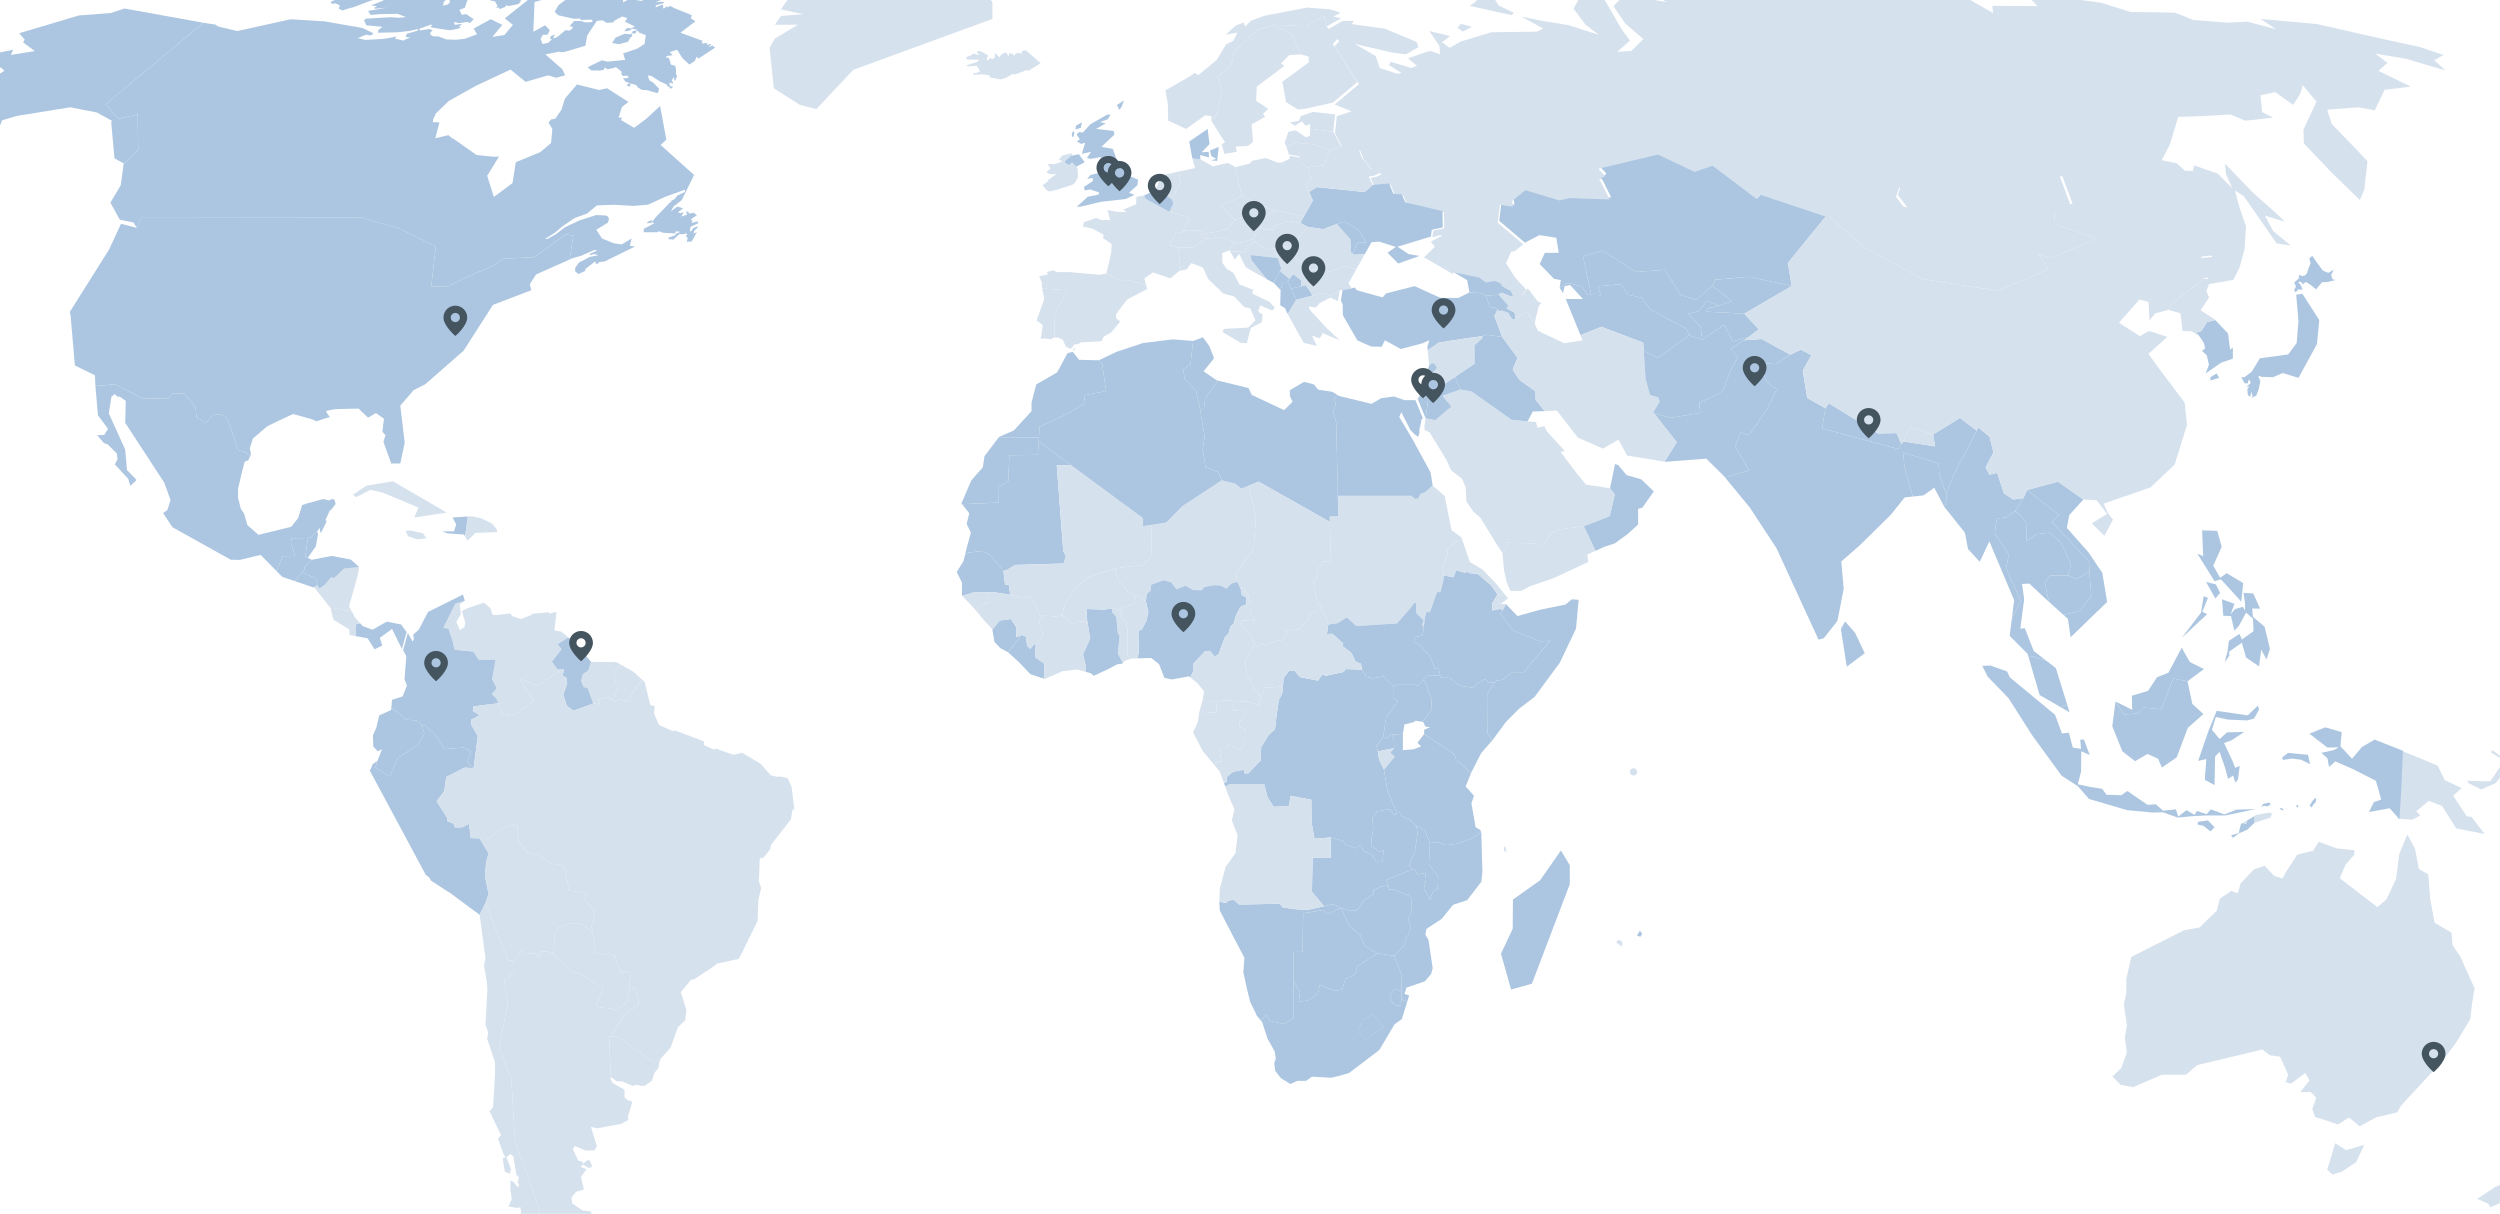 <svg xmlns="http://www.w3.org/2000/svg" xmlns:xlink="http://www.w3.org/1999/xlink" width="690px" height="335px" viewBox="0 0 690 335"><title>Slice</title><desc>Created with Sketch.</desc><g id="Page-1" stroke="none" stroke-width="1" fill="none" fill-rule="evenodd"><g id="Worldmap_2024_offices_01" transform="translate(-90, -22)" fill-rule="nonzero"><g id="Oceania" transform="translate(673, 229)" fill="#D6E1EE"><g id="Papua_New_Guinea" transform="translate(78.749, 0)"><path d="M19.192,8.489 C19.192,8.489 25.409,8.781 25.63,8.562 C25.848,8.343 28.263,4.612 28.263,4.612 L29.799,5.856 L27.02,9.146 L23.069,10.902 L19.558,9.146 L19.192,8.489 Z" id="Path"></path><polygon id="Path" points="20.362 18.435 19.045 18.289 15.315 12.584 17.655 10.536 12.973 8.27 11.072 4.32 0.977 0.152 0.524 10.913 0.005 18.923 0.026 18.946 4.05 19.24 6.244 18.069 5.147 16.899 8.585 14.047 12.242 15.437 16.193 21.653 24.019 23.188"></polygon><polygon id="Path" points="26.108 0.048 27.689 1.167 30.437 3.77 31.304 4.276 31.594 5.433 30.799 6.588 30.509 4.492 29.271 2.844 25.782 0.662"></polygon></g><g id="New_Zeland" transform="translate(100.631, 90.782)"><g id="Group"><polygon id="Path" points="21.011 21.262 16.182 24.773 4.918 29.893 0.089 33.11 3.235 34.5 3.674 35.449 10.477 32.524 15.304 28.283 20.645 26.528 20.059 25.504 27.52 21.262 28.764 18.484 25.838 17.972"></polygon></g></g><g id="Australia" transform="translate(0, 23.318)"><g id="Group"><polygon id="Path" points="96.096 33.817 93.874 30.47 93.627 27.121 88.936 24.363 87.73 17.721 87.201 10.993 84.638 9.546 83.54 3.927 81.422 0.003 79.212 5.316 78.31 12.276 75.657 17.925 73.144 20.049 62.771 12.06 64.384 8.318 66.784 5.583 66.822 4.361 61.858 3.813 56.969 2.007 55.409 4.488 51.042 5.57 47.842 10.468 46.993 12.161 44.681 11.423 42.054 8.662 39.113 9.575 35.385 13.532 34.627 16.207 32.8 15.584 29.676 17.721 28.825 21.017 24.065 25.673 19.869 26.401 5.225 33.791 3.855 39.886 3.855 43.793 3.181 46.935 4.032 52.712 3.449 56.033 4.007 60.206 2.458 64.468 0.034 66.809 2.319 69.1 5.746 69.749 13.668 66.301 20.345 66.301 23.405 63.655 41.394 59.341 43.526 60.944 46.293 61.326 48.54 66.314 47.868 68.324 49.277 68.82 53.263 65.804 54.418 67.878 51.861 71.105 54.748 71.072 56.284 72.65 55.206 75.793 55.967 77.981 58.62 78.796 62.302 80.043 65.311 78.096 68.281 80.526 72.738 78.096 78.627 76.684 79.669 74.851 90.98 62.637 94.954 57.356 98.813 50.905 99.308 46.515 99.98 42.443"></polygon><path d="M61.512,85.216 L60.269,89.384 L59.317,92.529 L60.781,93.846 L63.415,93.042 L67.292,90.409 L69.56,85.655 C69.341,85.728 64.513,87.118 64.513,87.118 L61.512,85.216 Z" id="Path"></path></g></g></g><g id="Asia" transform="translate(460, 64)"><g id="Yemen" transform="translate(44.667, 103.196)" fill="#D6E1EE"><polygon id="Path" points="22.482 0.042 15.589 0.928 13.361 2.057 11.423 5.243 10.601 5.646 9.383 4.783 1.031 4.592 1.014 6.443 0.009 7.432 0.443 12.226 1.166 15.421 2.178 17.891 5.213 17.891 7.672 16.584 14.033 14.405 23.718 9.901 23.429 7.867 25.701 6.83"></polygon></g><g id="Vietnam" transform="translate(189.409, 90.823)" fill="#ACC6E1"><polygon id="Path" points="6.855 11.165 17.18 22.167 17.262 25.008 17.787 31.591 14.81 35.691 10.124 36.91 11.328 37.994 12.088 43.057 22.163 33.314 20.832 25.291 17.031 19.655 11.042 12.873 11.708 9.339 15.605 5.041 8.597 0.116 0.084 2.405 8.85 9.336"></polygon></g><g id="Uzbekistan" transform="translate(66.804, 27.115)" fill="#ACC6E1"><polygon id="Path" points="29.175 17.45 32.02 16.825 34.407 13.868 37.608 15.231 41.225 14.054 35.772 9.733 31.352 13.608 27.115 12.316 22.683 5.341 14.795 5.939 5.449 0.041 0.1 1.618 2.371 12.262 5.072 12.345 4.184 9.902 10.606 9.317 12.473 12.207 16.384 13.098 18.663 16.263 28.727 21.694 29.403 23.413 33.029 24.618 32.553 21.068"></polygon></g><g id="Turkmenistan" transform="translate(60.386, 36.066)" fill="#ACC6E1"><polygon id="Path" points="25.082 7.312 22.802 4.148 18.891 3.256 17.025 0.366 10.602 0.952 11.49 3.395 7.887 3.283 6.016 0.952 2.281 0.012 0.076 1.299 1.002 2.885 1.457 0.9 2.962 0.611 6.488 4.449 1.759 4.449 5.829 14.441 11.585 12.132 23.131 16.515 23.274 18.735 27.246 20.73 31.521 17.558 35.821 14.462 35.145 12.743"></polygon></g><g id="T&#xFC;rkiye__x28_Turkey_x29_" transform="translate(0, 36.856)" fill="#ACC6E1"><path d="M42.648,6.029 L41.133,5.911 L40.122,2.747 L38.683,2.005 L35.563,1.86 L32.446,3.378 C32.446,3.378 27.784,3.36 27.593,3.338 C27.401,3.314 20.435,0.118 20.435,0.118 L12.515,2.144 L11.611,3.233 L4.42,1.228 L3.965,0.521 L0.591,1.019 L0.096,4.028 L0.597,5.307 L0.6,7.82 L0.739,8.368 L4.661,15.116 L8.483,16.808 L11.332,16.84 L12.228,15.049 L16.609,17.477 L22.62,15.889 L24.496,15.049 L23.956,16.801 L24.051,17.858 L27.104,15.703 L35.186,14.433 L39.105,13.934 L40.219,13.525 L44.592,14.124 L42.447,8.362 L43.357,6.583 L42.648,6.029 Z" id="Path"></path></g><g id="Thailand" transform="translate(180.502, 98.984)" fill="#ACC6E1"><polygon id="Path" points="18.437 8.994 15.259 6.027 11.444 6.479 8.871 8.427 8.717 3.159 6.676 0.761 5.625 0.104 3.08 1.839 0.671 2.11 0.033 6.252 3.993 12.09 3.15 15.861 7.25 24.858 4.757 29.847 4.171 34.513 9.114 39.48 9.288 40.075 10.361 40.169 14.257 41.356 14.257 41.356 10.825 38.716 8.353 32.412 7.118 32.508 8.163 24.389 7.593 20.186 9.59 20.09 13.771 24.006 14.973 25.09 13.864 19.842 15.358 17.839 20.356 17.839 21.114 14.769"></polygon></g><g id="Tajikistan" transform="translate(95.883, 40.936)" fill="#ACC6E1"><polygon id="Path" points="5.268 2.24 8.529 1.41 5.327 0.047 2.941 3.004 0.096 3.629 3.474 7.247 3.949 10.797 9.98 6.72 12.391 11.262 16.769 10.062 19.559 7.952 15.544 3.647 5.147 3.093"></polygon></g><g id="Syria" transform="translate(23.971, 50.677)" fill="#D6E1EE"><polygon id="Path" points="15.136 0.116 11.217 0.615 3.135 1.886 0.081 4.04 0.455 8.21 1.043 7.67 1.834 7.548 2.656 8.894 0.465 11.279 0.343 11.494 0.39 13.107 3.362 14.242 13.035 7.716 12.978 2.636 15.191 0.652"></polygon></g><g id="Sri_Lanka" transform="translate(138.062, 129.39)" fill="#ACC6E1"><polygon id="Path" points="1.652 12.609 6.607 8.899 3.932 3.247 1.184 0.129 0.014 2.234"></polygon></g><g id="Singapore" transform="translate(198.84, 152.688)" fill="#ACC6E1"><polygon id="Path" points="2.372 1.918 1.817 0.134 0.679 0.093 0.064 0.586"></polygon></g><g id="Saudi_Arabia" transform="translate(23.054, 65.419)" fill="#D6E1EE"><polygon id="Path" points="44.685 26.324 42.295 23.419 37.67 17.318 38.825 17.027 33.766 11.507 33.187 10.2 31.309 10.635 30.875 9.038 28.562 8.893 24.137 8.457 13.101 0.656 10.008 0.08 5.072 1.826 7.54 4.795 3.053 8.568 0.423 8.036 0.347 8.522 0.088 10.091 0.127 11.238 1.529 11.943 6.155 19.497 7.456 22.402 10.492 24.726 11.503 27.196 11.647 30.973 13.673 33.878 15.551 35.476 19.888 42.595 21.622 45.209 22.627 44.22 22.644 42.37 30.996 42.56 32.214 43.423 33.037 43.02 34.974 39.834 37.202 38.705 44.095 37.819 51.252 35.034 52.657 29.1 51.32 27.354"></polygon></g><g id="Philippines" transform="translate(232.111, 104.249)" fill="#ACC6E1"><g id="Group"><polygon id="Path" points="17.005 14.67 12.471 11.95 10.643 13.2 8.742 9.893 11.082 4.675 9.839 0.267 5.67 0.12 5.963 7.247 4.354 6.587 9.108 14.155 10.863 13.641 16.493 19.814"></polygon><path d="M6.767,14.376 L9.326,18.932 L10.643,17.389 L9.473,15.038 C9.473,15.037 7.352,14.522 6.767,14.376 Z" id="Path"></path><polygon id="Path" points="22.928 26.722 19.711 24.002 19.491 21.724 21.685 21.724 19.784 17.535 17.078 17.389 17.517 20.181 17.517 22.312 16.932 21.21 14.739 21.871 13.568 23.268 14.592 20.401 11.155 19.152 11.52 23.709 13.641 23.781 14.592 27.823 15.909 26.353 17.809 22.827 19.711 24.517 19.857 27.971 16.639 30.248 15.982 28.705 13.057 30.615 12.69 33.554 11.886 36.495 13.202 34.731 13.129 33.628 16.639 31.13 17.809 35.245 21.393 37.67 21.977 33.041 23.44 35.759 24.391 32.82"></polygon><polygon id="Path" points="6.109 18.27 5.378 22.827 0.039 29.807 7.06 23.268 5.744 22.606 7.279 18.785"></polygon></g></g><g id="Palestine" transform="translate(21.22, 64.103)" fill="#ACC6E1"><g id="Group"><polygon id="Path" points="0.038 3.962 0.139 4.209 0.39 4.001 0.422 3.8 0.842 3.159 0.643 2.942"></polygon><polygon id="Path" points="3.159 0.262 2.318 0.03 1.77 1.067 1.834 2.13 2.398 2.211 2.423 2.365 1.77 2.948 1.627 3.686 2.367 3.547 3.082 3.167 3.216 2.167"></polygon></g></g><g id="Pakistan" transform="translate(86.321, 51.466)" fill="#ACC6E1"><polygon id="Path" points="26.331 26.703 31.363 19.556 34.026 14.033 31.462 12.112 29.096 6.709 33.68 7.035 37.808 4.42 29.894 0.097 24.947 0.461 21.481 2.787 23.324 5.33 21.41 8.461 19.359 14.033 18.539 14.962 12.661 17.714 12.957 20.489 4.714 21.875 0.102 20.526 6.452 28.583 3.098 33.969 3.204 33.986 14.61 33.127 19.458 37.902 19.805 38.326 26.436 36.374 22.609 29.777 24.149 25.873"></polygon></g><g id="Oman" transform="translate(67.066, 85.953)" fill="#ACC6E1"><polygon id="Path" points="7.308 6.82 8.645 8.566 7.24 14.5 0.083 17.285 3.302 24.073 5.8 22.932 8.547 22.061 12.161 19.445 15.052 16.831 15.052 12.473 16.208 12.182 19.389 7.679 15.919 4.338 11.871 3.176 9.558 0.416 8.674 0.125"></polygon></g><g id="Nepal" transform="translate(132.822, 69.236)" fill="#ACC6E1"><polygon id="Path" points="21.952 11.379 20.631 8.296 15.506 8.394 1.928 0.053 0.994 1.441 0.045 6.983 21.047 12.689"></polygon></g><g id="Myanmar__x28_Burma_x29_" transform="translate(166.748, 75.817)" fill="#ACC6E1"><polygon id="Path" points="18.511 53.013 21.004 48.024 16.904 39.028 17.746 35.256 13.787 29.419 14.424 25.276 16.833 25.005 19.378 23.27 21.711 19.648 18.927 20.035 16.339 18.341 14.466 12.68 12.325 13.194 11.281 11.169 13.446 7.064 12.391 2.742 9.206 0.088 8.851 1.048 2.502 13.139 0.42 18.429 0.414 20.593 0.009 22.235 5.568 29.216 6.424 33.705 9.655 37.239 12.317 31.604 19.161 47.841"></polygon></g><g id="Mongolia" transform="translate(134.263, 9.082)" fill="#D6E1EE"><polygon id="Path" points="45.131 7.421 28.596 2.088 20.352 0.113 19.533 2.696 22.127 6.135 7.356 3.772 0.054 8.161 10.369 17.26 26.479 25.987 47.073 29.145 61.055 23.293 58.459 19.098 61.777 20.21 74.603 14.748 62.933 10.84 62.607 6.215 58.434 5.293"></polygon></g><g id="Malaysia" transform="translate(189.671, 136.761)" fill="#ACC6E1"><polygon id="Path" points="9.848 16.02 10.986 16.061 7.739 5.619 5.088 3.579 1.192 2.392 0.119 2.298 3.272 13.069 9.233 16.513"></polygon><polygon id="Path" points="42.48 0.014 38.803 6.925 35.618 8.233 33.192 11.919 28.732 13.242 28.806 17.137 24.199 14.858 26.523 18.429 30.385 18.171 31.995 16.553 36.825 17.006 40.11 8.529 44.089 9.273 48.623 5.893 44.747 3.983"></polygon></g><g id="Lebanon" transform="translate(23.185, 58.179)" fill="#ACC6E1"><polygon id="Path" points="2.62 0.045 1.829 0.167 1.24 0.707 1.242 0.713 0.075 4.561 0.672 4.633 1.129 3.991 1.251 3.776 3.442 1.391"></polygon></g><g id="Laos" transform="translate(186.003, 93.192)" fill="#ACC6E1"><polygon id="Path" points="16.915 24.65 20.667 22.639 20.586 19.798 10.26 8.795 12.255 6.967 3.49 0.036 2.456 2.273 0.123 5.896 1.175 6.552 3.216 8.951 3.369 14.218 5.943 12.27 9.757 11.819 12.935 14.786 15.613 20.56 14.854 23.631"></polygon></g><g id="Kyrgyzstan" transform="translate(100.992, 34.355)" fill="#ACC6E1"><g id="Group"><polygon id="Path" points="12.867 12.835 10.436 10.229"></polygon><polygon id="Path" points="3.42 7.991 0.16 8.822 0.038 9.675 10.436 10.229 23.529 2.594 11.661 0.033 2.336 0.85 1.584 2.493 7.037 6.814"></polygon></g></g><g id="S.Korea" transform="translate(235.779, 46.201)" fill="#ACC6E1"><g id="Group"><polygon id="Path" points="5.998 14.88 4.239 15.947 4.334 16.818 6.721 16.068"></polygon><polygon id="Path" points="2.503 6.489 2.835 7.912 2 8.658 3.293 9.881 3.888 12.439 3.001 14.844 7.293 11.886 10.488 10.787 10.488 7.73 9.727 8.304 9.17 3.836 5.627 0.111 3.336 0.716 1.818 3.133 0.123 3.78 0.982 4.196"></polygon></g></g><g id="N.Korea" transform="translate(228.444, 34.75)" fill="#D6E1EE"><polygon id="Path" points="10.672 12.168 12.963 11.562 12.795 11.384 8.931 8.885 11.265 5.332 10.504 3.613 11.359 1.322 9.877 0.1 0.398 7.555 0.048 8.772 3.376 9.726 3.945 14.597 6.311 14.676 7.458 15.232 9.153 14.584"></polygon></g><g id="Kazakhstan" transform="translate(43.75, 0)" fill="#ACC6E1"><polygon id="Path" points="71.615 12.434 59.352 3.124 54.406 4.837 44.283 0.018 27.818 3.973 29.665 5.95 28.079 7.097 28.692 7.927 30.932 12.49 19.892 12.114 17.064 12.763 7.644 9.918 4.004 12.922 4.236 14.516 0.641 13.963 0.026 18.939 7.114 24.975 11.141 22.893 15.785 23.615 16.469 27.775 12.623 27.792 11.207 30.886 15.153 34.955 17.039 35.297 16.711 37.365 18.916 36.078 22.652 37.018 24.522 39.349 25.425 39.378 23.154 28.733 28.503 27.156 37.849 33.054 45.737 32.457 50.169 39.432 54.406 40.723 58.826 36.848 59.577 35.205 68.902 34.388 80.771 36.949 79.701 30.577 90.567 17.243 72.589 11.2"></polygon></g><g id="Jordan" transform="translate(23.447, 61.997)" fill="#ACC6E1"><polygon id="Path" points="0.914 1.788 0.989 4.273 0.038 11.411 0.03 11.458 2.66 11.99 7.147 8.218 4.679 5.248 9.615 3.503 8.153 0.045 3.886 2.922"></polygon></g><g id="Japan" transform="translate(248.485, 28.563)" fill="#ACC6E1"><g id="Group"><polygon id="Path" points="19.706 0.011 18.891 0.771 19.224 2.105 18.727 3.321 18.294 4.683 17.812 5.409 16.878 5.661 16.202 5.237 15.974 5.698 16.075 6.151 15.501 6.754 14.709 7.354 15.201 8.518 14.761 9.332 14.828 10.025 15.54 9.797 15.749 9.278 16.55 9.392 17.027 9.294 16.485 8.096 15.788 7.232 16.608 7.211 17.004 7.895 17.989 7.267 19.188 8.037 20.834 9.335 21.088 8.878 22.391 7.338 23.898 7.275 26.123 6.739 25.26 6.481 24.905 5.31 25.379 4.446 25.569 3.87 24.163 4.768 22.67 4.148 20.671 1.487"></polygon><polygon id="Path" points="16.985 10.522 15.496 10.733 15.462 10.695 15.268 10.766 15.888 17.999 15.399 24.127 13.052 27.257 5.245 28.324 2.909 32.157 2.625 32.291 0.937 33.586 0.093 33.541 1.026 35.237 1.914 35.237 2.181 34.167 2.759 34.969 2.225 35.595 1.514 36.175 2.27 36.086 1.781 36.889 1.914 38.451 2.536 38.987 2.891 37.559 3.247 38.808 2.935 39.299 4.269 38.585 4.89 36.978 5.378 34.658 4.89 33.497 4.89 33.104 5.727 33.457 8.943 33.531 11.51 32.391 15.905 33.724 21.009 24.372 21.631 17.766"></polygon></g></g><g id="Israel" transform="translate(21.351, 62.128)" fill="#ACC6E1"><polygon id="Path" points="2.236 5.522 1.496 5.66 1.639 4.923 2.292 4.34 2.267 4.186 1.703 4.104 1.639 3.042 2.188 2.005 3.028 2.236 3.085 4.141 2.963 0.042 2.506 0.684 1.909 0.612 0.698 4.603 0.512 4.916 0.512 4.916 0.711 5.133 0.291 5.774 0.259 5.976 0.008 6.184 1.967 10.975 2.134 11.279 2.951 5.141"></polygon></g><g id="Iraq" transform="translate(31.568, 50.282)" fill="#ACC6E1"><polygon id="Path" points="15.623 23.594 20.048 24.03 21.493 21.27 24.309 21.225 24.776 21.203 22.269 18.051 22.225 15.711 17.753 12.532 15.944 9.685 17.267 6.45 13.024 0.7 8.65 0.101 7.538 0.511 7.593 1.046 5.381 3.031 5.437 8.111 0.031 11.76 1.493 15.217 4.587 15.793"></polygon></g><g id="Iran" transform="translate(42.44, 43.437)" fill="#D6E1EE"><polygon id="Path" points="34.253 35.903 36.63 40.296 46.979 41.998 50.334 36.612 43.826 28.357 45.63 25.436 45.203 24.23 42.933 23.593 41.717 19.065 41.077 9.144 29.53 4.761 23.774 7.07 24.359 8.487 19.343 9.311 12.026 5.86 11.214 4.086 8.838 0.438 5.803 2.687 3.467 2.425 0.917 0.003 0.007 1.784 2.152 7.545 6.395 13.294 5.072 16.53 6.881 19.377 11.353 22.556 11.397 24.896 13.904 28.047 17.239 27.879 23.037 35.329 29.975 38.385"></polygon></g><g id="Indonesia" transform="translate(176.965, 141.631)" fill="#ACC6E1"><g id="Group"><g id="Path"><polygon points="70.324 39.823 66.96 41.145 63.229 39.749 62.06 41.072 59.355 40.19 58.769 41.292 56.502 39.969 54.236 41.732 53.577 39.749 50.068 40.116 48.019 38.352 45.753 38.5 40.195 34.679 38.513 35.854 34.419 35.707 33.247 34.09 30.03 33.576 26.52 32.841 27.398 29.387 27.471 23.73 29.81 24.758 28.202 20.496 27.179 20.496 27.398 23.068 25.131 22.7 24.034 18.586 22.133 18.806 20.231 13.662 7.727 3.301 6.995 1.684 2.388 0.067 0.122 0.141 1.657 3.154 7.362 9.032 13.869 19.247 22.06 30.49 26.52 33.356 29.592 36.883 40.122 39.969 47.141 40.631 49.994 40.557 54.089 42.026 58.696 41.585 62.352 41.439 67.179 41.439 75.661 39.675"></polygon><polygon points="73.394 13.809 64.839 12.56 62.645 17.924 59.72 26.374 61.986 25.861 61.547 31.592 64.254 33.062 64.4 25.199 65.644 23.876 67.179 28.359 67.983 31.372 69.382 30.403 69.957 32.326 70.689 31.592 71.2 27.771 69.957 28.285 69.226 26.448 66.887 21.451 68.934 20.717 72.444 18.365 67.691 18.512 65.644 20.35 63.523 17.778 64.619 14.25 67.983 14.984 73.249 15.206 75.149 14.691 76.539 12.193 76.247 11.09"></polygon><polygon points="42.316 26.448 45.753 24.464 48.678 25.787 49.701 28.212 53.797 25.42 56.867 17.263 61.182 13.442 58.11 10.649 56.795 4.403 52.816 3.659 49.531 12.136 44.701 11.683 43.091 13.301 39.228 13.559 36.905 9.988 36.027 16.822 38.805 23.73"></polygon><polygon points="59.706 43.196 59.512 43.908 61.187 44.297 63.118 45.85 64.277 44.685 62.411 42.808"></polygon><polygon points="90.036 24.689 84.498 24.172 82.888 25.466 83.145 26.114 85.593 25.725 88.104 26.048 90.615 27.278"></polygon><polygon points="91.016 37.731 90.926 38.259 90.656 38.259 90.506 38.68 91.121 39.253 91.36 38.65 92.184 37.686 92.305 36.887 92.08 36.571"></polygon><polygon points="77.662 38.243 77.092 39.117 77.932 38.755 78.8 38.951 79.76 38.379 79.37 37.881"></polygon><path d="M82.157,39.403 L82.517,39.809 L83.072,40.02 L83.251,39.734 L82.951,39.478 C82.952,39.478 82.203,39.403 82.157,39.403 Z"></path><path d="M86.714,38.664 L87.133,39.342 L87.418,38.921 L87.313,38.575 C87.314,38.575 86.775,38.635 86.714,38.664 Z"></path><path d="M108.422,20.496 L104.911,22.553 L102.205,25.786 L98.988,22.332 L99.353,18.437 L94.82,17.114 C94.82,17.114 90.652,18.731 90.432,18.878 L95.404,22.699 L98.549,22.625 L97.233,23.36 L93.722,24.168 L95.404,25.638 L95.843,28.063 L97.598,26.52 L102.644,28.725 L108.786,31.885 L110.249,37.029 L108.202,37.764 L106.885,40.483 L112.588,39.454 L115.272,42.443 L115.792,34.396 L116.246,23.582 L108.422,20.496 Z"></path></g><polygon id="Path" points="75.147 41.694 73.301 42.755 72.934 43.791 71.986 43.512 71.543 43.766 70.924 46.282 68.799 46.917 69.318 47.616 70.975 46.358 73.25 45.392 75.299 43.449 75.334 41.546"></polygon></g></g><g id="India" transform="translate(106.101, 54.494)" fill="#ACC6E1"><polygon id="Path" points="64.839 18.848 57.45 23.406 57.983 26.706 49.215 25.338 47.769 27.431 26.766 21.725 27.716 16.184 22.691 13.335 21.464 5.818 23.843 1.501 20.936 0.02 18.029 1.393 13.9 4.008 9.317 3.682 11.683 9.085 14.246 11.005 11.583 16.528 6.552 23.676 4.37 22.845 2.829 26.749 6.657 33.347 0.026 35.299 6.903 43.662 14.221 54.837 25.818 80.055 27.244 79.671 30.908 75.046 31.141 74.323 32.758 66.014 32.092 58.468 37.034 54.169 45.779 45.572 49.582 40.797 51.848 40.548 49.569 32.576 49.125 28.388 58.975 31.437 59.144 34.655 61.068 39.753 63.149 34.463 69.498 22.371"></polygon></g><g id="Georgia" transform="translate(31.306, 32.644)" fill="#ACC6E1"><polygon id="Path" points="13.067 6.134 15.806 7.213 16.343 6.917 15.377 5.001 13.523 3.841 13.39 3.247 11.645 2.464 9.201 2.923 7.348 1.547 0.287 0.091 0.013 0.552 3.623 2.663 4.257 6.073 7.377 6.217 8.816 6.959 12.343 6.701"></polygon></g><g id="East_Timor" transform="translate(248.878, 182.172)" fill="#D6E1EE"><polygon id="Path" points="8.229 0.328 7.229 0.125 3.664 0.811 3.421 1.004 3.386 2.908 7.773 1.472"></polygon><polygon id="Path" points="1.388 2.214 0.073 2.971 1.022 3.25"></polygon></g><g id="China" transform="translate(111.209, 6.055)" fill="#D6E1EE"><polygon id="Path" points="129.863 22.396 128.094 13.693 120.703 15.116 97.643 0.008 87.8 0.008 90.825 8.167 85.661 9.243 85.987 13.867 97.657 17.775 84.831 23.238 81.513 22.125 84.109 26.32 70.127 32.172 49.533 29.015 33.423 20.288 23.108 11.188 12.242 24.522 13.312 30.894 0.219 38.529 4.234 42.833 1.443 44.943 0.059 45.872 5.006 45.509 12.921 49.832 15.827 48.459 18.734 49.939 16.355 54.257 17.583 61.774 22.607 64.623 23.541 63.234 37.119 71.575 42.244 71.478 43.565 74.56 44.106 73.777 46.027 69.851 52.342 71.845 59.731 67.287 64.39 70.81 64.745 69.851 67.931 72.504 68.985 76.827 66.82 80.931 67.864 82.957 70.005 82.442 71.879 88.104 74.466 89.798 77.25 89.411 78.284 87.173 86.797 84.884 93.805 89.809 97.417 90 100.363 93.775 96.119 96.395 99.604 99.838 101.98 95.348 100.644 93.674 99.414 90.955 112.341 86.466 118.994 80.161 122.416 69.177 121.751 63.064 114.717 53.704 111.77 49.596 116.997 44.917 111.865 43.292 109.394 44.726 103.617 41.019 109.299 34.601 111.77 35.27 112.055 40.332 113.672 38.421 117.283 37.466 117.633 36.25 127.111 28.795 128.903 28.391 126.27 22.81"></polygon></g><g id="Cambodia" transform="translate(194.256, 115.701)" fill="#ACC6E1"><polygon id="Path" points="9.963 10.813 12.94 6.713 12.415 0.13 8.662 2.142 6.602 1.123 1.605 1.123 0.11 3.125 1.22 8.373 5.278 12.032"></polygon></g><g id="Brunei_Darussalam" transform="translate(225.169, 143.737)" fill="#ACC6E1"><g id="Group"><polygon id="Path" points="2.205 2.031 1.986 0.491 0.121 1.257 0.076 1.327 1.624 2.577"></polygon><polygon id="Path" points="2.406 0.319 2.749 1.448 3.613 1.553 3.01 0.071"></polygon></g></g><g id="Bhutan" transform="translate(155.221, 75.817)" fill="#D6E1EE"><polygon id="Path" points="8.33 2.082 2.015 0.088 0.094 4.015 8.863 5.382"></polygon></g><g id="Bangladesh" transform="translate(155.221, 82.794)" fill="#ACC6E1"><polygon id="Path" points="11.947 11.453 10.023 6.355 9.854 3.137 0.004 0.088 0.448 4.277 2.727 12.248 5.689 11.924 8.635 9.822 11.392 15.075 11.536 15.258 11.941 13.617"></polygon></g><g id="Azerbaijan" transform="translate(43.619, 37.514)" fill="#D6E1EE"><g id="Group"><polygon id="Path" points="2.688 6.822 0.888 6.202 0.195 6.36 2.288 8.348 3.613 8.497 3.601 8.441"></polygon><polygon id="Path" points="8.085 0.104 8.054 0.07 6.54 1.978 5.491 1.705 3.981 0.25 3.064 0.13 4.031 2.047 3.493 2.343 0.754 1.264 0.03 1.831 2.714 4.879 2.151 5.555 4.406 6.796 4.613 8.608 4.624 8.61 7.659 6.362 10.035 10.009 10.125 8.765 11.146 4.718 11.816 4.216 10.824 3.666"></polygon></g></g><g id="Armenia" transform="translate(40.082, 39.225)" fill="#ACC6E1"><polygon id="Path" points="7.943 5.085 5.688 3.844 6.251 3.168 3.567 0.12 0.039 0.378 1.051 3.542 2.566 3.659 3.275 4.215 3.732 4.649 4.425 4.491 6.225 5.111 7.138 6.73 7.149 6.785 8.15 6.897"></polygon></g><g id="Afghanistan" transform="translate(83.571, 47.649)" fill="#ACC6E1"><polygon id="Path" points="24.704 4.549 22.293 0.007 16.262 4.084 12.636 2.879 8.336 5.975 4.061 9.147 0.089 7.151 0.587 14.853 1.802 19.381 4.072 20.018 4.499 21.224 2.696 24.144 2.853 24.343 7.465 25.692 15.708 24.306 15.412 21.532 21.29 18.779 22.11 17.85 24.161 12.278 26.075 9.147 24.232 6.604 29.082 3.349"></polygon></g></g><g id="Russia" transform="translate(443, 2)" fill="#D6E1EE"><g id="Russia_00000147203553073125533710000000615740422168391073_"><path d="M305.931,37.362 L302.607,34.8 L311.06,36.223 L321.983,39.449 L318.848,36.602 L321.412,35.178 L314.954,32.996 L304.886,30.813 L286.458,26.638 L270.881,25.215 L275.154,28.062 L267.27,25.975 L261.857,26.26 L252.263,25.5 C252.263,25.5 247.799,23.603 247.229,23.507 C246.66,23.412 235.072,23.317 235.072,23.317 L226.903,20.756 L220.634,19.902 L207.337,19.523 L209.331,21.705 L196.889,21.61 L197.078,23.603 L189.48,19.237 L183.781,17.245 L176.182,16.391 L177.798,18.669 L166.114,16.865 L153.861,16.486 L146.928,17.719 L152.152,14.587 C152.152,14.587 154.811,12.309 154.716,12.026 C154.62,11.74 146.547,9.653 146.547,9.653 L132.394,9.749 L120.046,11.836 L110.167,15.062 L101.808,17.53 L106.938,20.566 L101.808,19.712 L94.304,19.617 L92.309,21.704 L95.538,26.448 L100.573,30.813 L97.248,34.039 L93.354,34.324 L96.868,31.192 L94.494,27.966 L92.974,25.309 L89.365,19.047 L83.762,18.003 L81.292,22.368 L84.617,26.829 L88.225,29.58 L79.772,26.923 L72.268,25.69 L66.854,24.551 L72.933,27.872 L71.224,28.726 L58.591,28.916 L50.138,31.477 L47.098,33.185 L45.009,31.667 L47.194,29.959 L41.474,28.572 L44.306,32.718 L44.439,34.987 L41.685,34.038 L39.31,34.798 C39.31,34.798 35.985,36.031 35.701,36.031 C35.417,36.031 38.076,38.118 38.076,38.118 L36.556,38.782 L30.953,37.074 L30.288,37.928 L33.802,40.111 L32.758,40.396 L27.819,38.782 L26.679,35.461 L20.98,32.139 L31.238,34.511 L35.038,34.986 L38.552,32.993 L37.983,31.57 L29.282,27.932 L20.031,26.636 L20.696,25.782 L17.561,25.782 L13.613,28.038 L16.635,31.394 L15.33,32.806 L22.057,43.226 L15.376,48.845 L20.031,50.742 L15.947,52.071 L15.457,56.866 L17.569,60.702 L22.441,61.586 L23.353,63.962 L25.808,66.985 L28.357,68.067 L26.854,68.821 L25.222,69.098 L26.311,71.395 L30.811,70.976 L31.976,73.771 L34.306,74.004 L35.317,76.177 L45.532,78.544 L45.609,83.007 L42.579,83.666 L42.335,85.524 L44.512,84.869 L45.034,85.06 L41.915,86.658 L43.009,88.135 L40.026,91.027 L47.922,95.617 L48.195,95.159 L55.252,96.607 L57.103,97.974 L59.544,97.519 L61.287,98.295 L61.421,98.885 L63.272,100.037 L64.188,100.156 L65.697,101.601 L66.746,101.873 L68.259,99.976 L65.178,96.578 L62.655,92.638 L64.13,89.342 L64.882,89.421 L67.45,87.449 L60.368,81.451 L60.981,76.509 L64.575,77.058 L64.344,75.475 L67.981,72.491 L77.394,75.317 L80.22,74.672 L91.252,75.045 L89.013,70.511 L88.399,69.687 L89.985,68.547 L88.139,66.582 L104.591,62.654 L114.707,67.443 L119.65,65.74 L131.905,74.988 L132.877,73.763 L150.844,79.769 L158.143,75.411 L172.901,77.758 L170.311,74.341 L171.129,71.775 L179.368,73.737 L195.891,79.037 L209.185,76.921 L213.355,77.838 L218.515,76.771 L215.493,68.664 L225.328,68.664 L248.372,83.674 L255.757,82.26 L257.525,90.907 L253.935,91.319 L256.566,96.863 L254.775,97.265 L256.257,98.477 L263.38,97.244 L265.09,93.922 L266.514,88.703 L266.893,82.441 L265.088,77.222 L263.854,72.572 L266.324,74.185 L275.348,87.186 L279.242,87.755 L274.398,83.769 L272.117,79.5 C272.117,79.5 277.247,81.114 277.531,81.114 C277.815,81.114 268.888,73.237 268.888,73.237 L261.1,65.171 L261.385,68.114 L263.095,71.91 L259.105,67.924 L252.551,65.646 L252.266,67.164 L250.081,67.164 L247.801,65.077 L243.622,64.223 L245.902,59.858 L248.182,52.267 L253.786,52.078 L262.62,51.603 L266.704,53.311 L274.398,52.457 L271.358,50.939 L270.883,46.288 L274.967,45.434 L279.906,48.946 L281.805,46.003 L282.565,43.536 L286.351,48.047 L282.755,55.777 L282.851,59.573 L290.545,67.639 L298.333,75.23 L299.567,72.194 L300.422,64.507 L297.762,61.66 L292.349,56.062 L290.543,54.165 L289.309,50.274 L297.858,49.61 L302.418,50.439 L305.153,44.779 L312.39,43.916 L303.461,39.551 L305.931,37.362 Z" id="Path"></path><polygon id="Path" points="3.063 62.992 2.932 63.838 1.317 64.597 0.082 65.262 6.376 65.275 6.203 63.609"></polygon><polygon id="Path" points="65.202 10.944 58.645 13.125 54.321 20.444 52.634 21.623 64.192 24.177 64.913 23.571 60.642 21.518 59.52 19.763 65.129 13.582 77.531 10.506 76.589 9.438"></polygon><polygon id="Path" points="49.303 27.647 50.685 28.721 53.248 27.426 50.174 26.572"></polygon></g></g><g id="Africa" transform="translate(354, 115)"><g id="Zimbabwe" transform="translate(105.957, 151.238)" fill="#ACC6E1"><polygon id="Path" points="17.861 14.787 18.659 13.898 19.458 11.855 18.748 9.545 19.724 6.968 19.458 3.236 15.113 1.371 13.339 1.282 13.25 0.127 11.122 0.482 9.17 1.371 9.081 2.525 6.42 4.303 4.559 7.057 1.987 6.968 0.126 6.348 2.43 11.233 5.446 13.809 6.687 16.83 10.146 18.875 14.846 19.585 17.861 16.386"></polygon></g><g id="Zambia" transform="translate(97.977, 130.269)" fill="#ACC6E1"><polygon id="Path" points="12.538 28.026 14.4 25.271 17.06 23.494 17.149 22.34 19.101 21.451 21.229 21.096 20.608 19.585 27.792 16.742 26.994 15.586 27.703 13.543 28.501 12.032 29.299 6.524 28.856 4.569 27.171 3.059 25.042 2.081 24.155 0.837 23.447 0.837 23.623 1.637 22.736 1.548 21.673 0.038 18.036 0.659 16.795 2.525 17.06 5.635 16.617 7.591 16.44 10.167 18.834 11.855 19.899 11.322 19.632 14.609 17.947 14.698 16.529 12.476 14.489 11.588 13.514 9.9 12.538 10.878 9.434 9.9 8.724 8.834 5.354 7.857 5.354 13.543 0.3 13.454 0.122 22.873 3.404 26.782 3.531 26.832 6.028 26.275 8.105 27.317 9.966 27.937"></polygon></g><g id="Uganda" transform="translate(117.73, 94.622)" fill="#ACC6E1"><polygon id="Path" points="13.337 5.106 12.143 2.603 12.197 1.624 11.111 0.046 9.645 1.569 8.721 1.406 3.941 1.406 2.984 1.832 2.984 5.12 4.138 5.92 0.856 10.273 0.058 15.694 0.791 16.206 1.878 15.281 2.54 15.16 5.468 14.893 5.897 12.343 8.45 11.69 8.938 11.309 10.894 11.581 13.446 8.099"></polygon></g><g id="Tunisia" transform="translate(62.527, 0)" fill="#ACC6E1"><polygon id="Path" points="9.709 12.054 9.276 11.947 5.667 9.488 8.554 5.873 7.255 2.546 5.482 0.075 2.78 1.1 2.037 7.547 0.072 9.01 0.408 11.543 3.61 14.976 4.678 19.985 4.696 20.091 5.726 19.83 6.117 16.923"></polygon></g><g id="Togo" transform="translate(42.906, 74.833)" fill="#D6E1EE"><polygon id="Path" points="4.302 5.987 4.302 12.684 4.849 14.12 3.634 14.495 2.99 15.138 1.606 12.514 2.111 7.675 1.606 6.943 1.213 2.554 0.033 1.09 0.089 0.077 1.718 0.472 2.771 0.321 2.224 2.329 3.852 3.622"></polygon></g><g id="Tanzania" transform="translate(117.86, 109.431)" fill="#ACC6E1"><polygon id="Path" points="26.706 26.62 25.406 25.897 24.252 19.243 24.973 17.218 22.664 14.615 24.157 10.942 20.061 7.288 19.529 5.688 11.192 0.18 9.331 2.578 10.394 3.556 8.355 4.355 5.34 4.622 5.34 0.09 2.412 0.356 2.856 1.689 2.945 4 1.792 5.333 3.033 6.399 0.107 9.952 1.082 15.817 3.566 21.682 4.275 21.682 5.162 22.926 7.29 23.903 8.975 25.413 11.445 26.912 12.789 30.211 15.45 30.122 16.957 30.833 20.15 30.477 23.963 29.145 26.942 27.329"></polygon></g><g id="Sudan" transform="translate(98.37, 40.889)" fill="#D6E1EE"><polygon id="Path" points="1.265 32.736 2.407 33.381 2.229 34.461 3.423 35.876 4.237 38.484 6.756 38.119 9.324 36.516 12.037 38.895 23.181 38.167 26.326 34.624 27.978 32.487 28.51 32.487 28.51 35.352 30.497 37.196 30.109 38.943 30.62 38.952 30.905 36.475 31.448 34.734 32.21 35.224 34.219 29.565 35.196 29.51 35.956 26.518 36.119 24.939 35.794 22.763 37.152 19.062 37.26 17.213 37.966 17.049 38.999 15.852 40.41 15.362 41.03 14.546 40.997 14.449 38.254 12.424 36.377 3.022 33.057 0.13 30.835 2.037 29.665 2.444 29.107 3.667 28.14 3.82 27.173 2.954 6.882 2.954 6.98 8.546 4.622 8.689 4.979 20.999 2.621 21.142 0.978 24.219 1.336 25.437 0.05 26.582"></polygon></g><g id="South_Sudan" transform="translate(102.163, 73.26)" fill="#ACC6E1"><polygon id="Path" points="25.211 22.931 26.678 21.408 27.601 20.265 31.349 20.21 30.968 18.578 30.317 18.035 29.827 18.306 28.416 14.497 27.275 13.572 26.08 11.994 23.962 10.743 24.451 9.546 26.297 9.165 26.623 8.348 26.827 6.582 26.315 6.572 26.704 4.825 24.717 2.982 24.717 0.117 24.184 0.117 22.532 2.253 19.387 5.797 8.244 6.524 5.531 4.145 2.963 5.748 0.443 6.114 0.445 6.118 0.064 8.73 1.585 8.675 4.518 11.286 4.518 12.212 6.691 13.79 7.342 14.986 7.94 16.293 9.46 16.945 9.77 18.574 10.924 20.529 12.609 20.973 15.713 20.441 18.55 23.194 19.508 22.768 24.288 22.768"></polygon></g><g id="South_Africa" transform="translate(83.85, 170.11)" fill="#ACC6E1"><path d="M38.988,12.61 L38.774,14.345 L37.473,14.345 L36.615,13.846 L35.73,11.906 L37.085,9.716 L39.033,10.448 L38.895,5.759 L36.953,0.712 L32.253,0.001 L26.842,3.556 L26.044,5.955 L23.473,7.11 L22.586,9.954 L20.634,10.398 L16.466,8.71 L15.845,11.197 L13.008,13.064 L10.613,13.33 L10.967,10.753 L9.193,7.643 L9.191,7.643 L9.191,17.885 L6.537,19.504 L2.729,18.694 L1.69,17.075 L0.116,18.539 L0.513,19.016 L1.957,23.5 L3.978,27.115 L4.267,28.996 L3.834,30.443 L4.123,32.468 L5.711,34.492 L8.31,36.083 L10.188,35.216 L12.642,35.216 L14.23,34.059 L19.571,34.348 L21.448,33.915 L24.48,33.047 L32.853,26.683 L37.039,19.595 L39.06,18.149 L40.506,13.495 L38.988,12.61 Z M30.5,22.484 L29.723,24.316 L26.934,21.568 L28.26,18.269 L31.187,16.986 L34.159,20.468 L30.5,22.484 Z" id="Shape"></path></g><g id="Somalia" transform="translate(146.377, 72.343)" fill="#ACC6E1"><polygon id="Path" points="24.605 8.162 25.328 0.207 23.45 0.063 21.718 1.508 14.644 2.955 8.436 4.69 5.26 1.364 3.754 4.151 7.23 8.722 14.725 11.66 17.441 11.496 10.054 20.366 6.578 20.366 4.514 22.27 2.667 22.488 2.179 22.978 0.06 26.189 0.115 36.854 1.487 39.011 1.651 38.825 5.26 33.907 8.869 30.291 13.2 26.965 20.13 17.563"></polygon></g><g id="Siera_Leone" transform="translate(9.811, 77.716)" fill="#ACC6E1"><polygon id="Path" points="6.671 5.13 6.671 2.372 5.211 0.121 2.066 0.571 0.081 3.056 0.637 6.405 2.225 8.14 4.391 9.297 8.187 4.51"></polygon></g><g id="Seychelles" transform="translate(186.405, 119.523)" fill="#D6E1EE"><ellipse id="Oval" cx="0.447" cy="0.512" rx="1" ry="1"></ellipse></g><g id="Senegal" transform="translate(0, 58.975)" fill="#ACC6E1"><polygon id="Path" points="14.795 12.155 14.46 9.52 13.392 9.351 12.944 5.693 9.516 1.472 7.27 0.066 3.226 0.571 2.325 1.212 1.931 2.871 0.054 5.909 1.498 8.802 1.498 12.418 1.578 12.501 5.023 11.433 8.899 11.49 10.415 11.49"></polygon></g><g id="Sahara_Western" transform="translate(1.308, 27.653)" fill="#ACC6E1"><polygon id="Path" points="10.364 0.016 6.398 5.267 5.964 8.304 2.788 11.921 0.046 18.284 0.217 18.502 10.343 18.05 10.399 13.773 12.983 12.085 13.264 4.993 21.129 4.882 21.354 1.168 21.427 0.093"></polygon></g><g id="Rwanda" transform="translate(115.898, 109.693)" fill="#ACC6E1"><polygon id="Path" points="4.815 1.422 4.372 0.089 3.71 0.21 2.623 1.135 1.889 0.623 0.026 3.199 0.357 4.688 4.828 3.819 4.904 3.731"></polygon></g><g id="R&#xE9;union_Island" transform="translate(181.958, 166.309)" fill="#D6E1EE"><polygon id="Path" points="0.62 0.125 1.444 0.317 1.858 1.033 1.693 1.968 0.098 0.785"></polygon></g><g id="Niger" transform="translate(43.691, 39.448)" fill="#D6E1EE"><polygon id="Path" points="38.333 18.947 38.906 10.31 36.98 1.603 34.872 2.41 33.218 1.024 29.524 0.121 18.627 7.268 14.189 11.77 10.216 12.399 10.027 21.143 7.91 23.465 0.25 24.375 0.173 24.4 0.048 25.485 1.358 28.212 2.366 29.221 3.677 31.14 5.188 31.343 5.593 32.662 5.764 32.199 6.662 31.861 7.842 33.156 8.559 33.441 8.938 31.348 9.888 30.587 10.015 28.938 12.864 27.924 13.624 27.67 15.586 28.304 17.042 30.207 19.448 29.191 21.662 30.397 23.942 30.46 24.701 29.573 27.296 29.065 29.069 29.128 30.778 30.017 32.172 28.621 33.817 28.114 33.476 25.882"></polygon></g><g id="Nigeria" transform="translate(49.839, 67.1)" fill="#ACC6E1"><polygon id="Path" points="1.271 13.652 0.386 13.969 0.449 20.122 0.065 21.608 3.919 21.504 6.084 23.24 7.528 27 9.549 27.434 14.313 26.566 14.673 26.862 15.578 25.005 15.578 23.04 18.743 19.614 20.136 19.551 21.402 21.137 22.479 20.438 24.187 15.809 25.199 14.795 25.77 12.765 26.655 12.003 27.288 9.72 28.492 7.437 30.137 6.676 30.137 4.773 28.935 4.203 28.555 2.237 27.669 0.461 26.023 0.968 24.63 2.364 22.921 1.476 21.148 1.413 18.553 1.92 17.794 2.807 15.514 2.744 13.3 1.539 10.894 2.554 9.438 0.651 7.476 0.017 6.716 0.271 3.867 1.286 3.74 2.934 2.79 3.696 2.411 5.789 3.107 8.896 2.538 11.369"></polygon></g><g id="Namibia" transform="translate(72.469, 155.17)" fill="#ACC6E1"><polygon id="Path" points="31.536 1.375 24.265 2.995 20.918 2.763 17.572 2.3 16.763 1.259 5.569 1.491 3.953 0.104 2.569 0.451 1.991 1.029 0.06 0.735 0.056 0.835 0.2 3.149 4.098 10.669 6.985 16.166 6.698 20.215 7.707 24.844 8.573 28.316 10.45 32.22 11.497 33.479 13.071 32.016 14.109 33.634 17.917 34.444 20.573 32.825 20.573 14.556 22.995 14.556 23.227 3.919 28.767 2.995 29.805 4.151 33.613 2.417"></polygon></g><g id="Mozambique" transform="translate(118.514, 136.691)" fill="#ACC6E1"><polygon id="Path" points="26.337 0.221 26.285 0.063 23.307 1.879 19.493 3.212 16.3 3.567 14.792 2.857 12.133 2.945 11.866 8.988 14.438 12.186 14.261 15.829 13.02 16.273 12.576 17.34 12.22 18.671 10.447 15.563 11.068 13.074 10.89 11.209 8.762 11.653 7.875 10.053 7.255 10.321 0.071 13.163 0.692 14.674 0.781 15.829 2.555 15.918 6.9 17.783 7.166 21.515 6.19 24.092 6.9 26.402 6.101 28.446 5.303 29.334 5.303 30.933 2.288 34.132 4.23 39.179 4.369 43.9 4.323 46.029 5.839 46.914 6.415 45.058 5.116 44.624 5.694 42.889 10.746 41.154 12.479 39.128 12.912 37.537 11.757 29.727 10.891 28.28 11.179 26.689 15.366 23.941 18.542 20.037 22.441 18.734 26.337 13.673 26.627 10.925"></polygon></g><g id="Morocco" transform="translate(11.642, 4.063)" fill="#ACC6E1"><polygon id="Path" points="11.093 23.683 11.299 20.705 19.051 17.104 23.826 14.178 23.545 12.039 29.668 10.857 28.544 3.316 27.617 2.375 22.193 2.244 20.409 0.016 18.974 0.431 16.13 5.715 10.355 9.042 9.056 14.104 9.056 16.419 4.148 21.77 0.106 23.505 0.03 23.606"></polygon></g><g id="Mauritius" transform="translate(187.713, 163.819)" fill="#ACC6E1"><polygon id="Path" points="0.882 0.028 0.085 1.459 1.074 1.706 1.541 0.868"></polygon></g><g id="Mauritania" transform="translate(1.439, 28.701)" fill="#ACC6E1"><polygon id="Path" points="21.223 0.119 20.998 3.833 13.133 3.945 12.852 11.036 10.269 12.724 10.212 17.002 0.086 17.454 2.08 19.983 1.358 22.877 2.513 25.336 1.214 30.109 0.886 31.486 1.787 30.845 5.832 30.339 8.078 31.746 11.443 35.891 12.403 35.629 14.762 34.223 28.131 33.828 28.75 31.746 28.018 30.396 26.221 6.76 30.105 6.658"></polygon></g><g id="Malawi" transform="translate(124.924, 134.725)" fill="#ACC6E1"><polygon id="Path" points="1.909 0.113 2.352 2.068 1.554 7.576 0.95 8.72 0.756 9.087 0.047 11.131 0.845 12.286 1.465 12.019 2.352 13.619 4.48 13.175 4.658 15.04 4.037 17.529 5.811 20.637 6.166 19.306 6.61 18.239 7.851 17.795 8.028 14.151 5.456 10.954 5.723 4.911 4.378 1.612"></polygon></g><g id="Mali" transform="translate(12.819, 35.254)" fill="#D6E1EE"><polygon id="Path" points="38.781 27.659 40.898 25.337 41.088 16.593 38.657 16.977 38.657 14.782 18.724 0.105 14.84 0.207 16.638 23.843 17.369 25.193 16.75 27.275 3.381 27.67 1.023 29.076 0.063 29.338 0.124 29.414 0.573 33.072 1.64 33.241 1.975 35.876 2.034 35.886 5.573 36.899 7.482 35.998 9.111 39.037 10.622 42.358 11.415 41.626 14.84 41.964 16.302 41.569 16.33 41.593 17.211 38.061 20.235 33.82 23.461 31.093 31.121 28.569"></polygon></g><g id="Madagascar" transform="translate(150.171, 141.671)" fill="#ACC6E1"><polygon id="Path" points="16.629 0.067 10.895 8.293 3.405 13.602 3.332 21.67 0.099 28.549 2.88 38.427 8.637 36.836 19.091 9.365 19.091 4.124"></polygon></g><g id="Libya" transform="translate(67.106, 11.926)" fill="#ACC6E1"><polygon id="Path" points="38.244 37.509 38.146 31.917 37.688 11.689 36.823 8.582 37.586 6.747 37.179 5.014 37.957 4.039 36.602 3.203 32.704 2.625 31.55 1.178 28.807 0.455 24.909 2.769 24.909 4.36 25.631 5.951 23.321 8.266 14.37 4.072 13.504 2.191 5.13 0.128 5.13 0.128 1.538 4.997 1.147 7.904 0.118 8.165 1.391 15.6 0.829 19.088 1.616 23.984 5.21 25.448 6.109 27.642 9.803 28.545 11.456 29.932 13.565 29.124 16.286 28.021 35.928 39.124 35.885 37.652"></polygon></g><g id="Liberia" transform="translate(14.128, 82.172)" fill="#ACC6E1"><polygon id="Path" points="7.523 6.188 7.747 2.812 7.762 2.793 7.298 2.587 6.287 3.937 5.388 3.149 4.994 0.505 3.871 0.054 0.075 4.841 2.962 7.445 6.282 10.916 9.964 12.146 10.163 8.045"></polygon></g><g id="Lesotho" transform="translate(110.666, 187.016)" fill="#ACC6E1"><polygon id="Path" points="4.37 0.08 1.444 1.363 0.118 4.66 2.907 7.41 3.684 5.578 7.342 3.562"></polygon></g><g id="Kenya" transform="translate(128.587, 93.443)" fill="#ACC6E1"><polygon id="Path" points="17.905 15.754 17.85 5.089 19.97 1.878 18.123 1.987 17.308 0.953 14.864 2.368 14.049 3.456 12.04 3.021 10.356 2.857 7.532 0.681 5.142 0.573 4.925 0.028 1.177 0.083 0.254 1.225 1.34 2.803 1.286 3.782 2.48 6.285 2.589 9.279 0.118 12.651 0.852 14.121 2.154 14.23 0.471 14.991 0.463 16.162 8.8 21.671 9.332 23.27 13.428 26.924 13.523 26.692 16.265 21.341 19.278 17.911"></polygon></g><g id="Guinea" transform="translate(5.494, 70.377)" fill="#D6E1EE"><polygon id="Path" points="15.931 14.382 16.396 14.588 18.402 12.187 17.279 7.854 17.947 7.236 16.436 3.915 14.808 0.875 12.898 1.776 9.36 0.763 4.921 0.088 3.405 0.088 3.461 2.789 0.765 3.689 0.054 5.377 2.356 8.103 4.377 10.272 4.398 10.395 6.382 7.911 9.528 7.46 10.988 9.711 10.988 12.469 12.504 11.849 13.628 12.3 14.022 14.944 14.92 15.732"></polygon></g><g id="Ghana" transform="translate(34.796, 74.833)" fill="#ACC6E1"><polygon id="Path" points="9.717 6.943 10.222 7.675 9.717 12.514 11.101 15.138 10.878 15.362 9.578 15.508 7.124 16.809 3.082 18.69 2.216 17.966 0.955 17.626 0.841 15.835 0.111 12.74 2.077 8.462 1.122 2.442 1.122 0.246 6.008 0.415 8.199 0.077 8.143 1.09 9.323 2.554"></polygon></g><g id="Gambia" transform="translate(1.57, 70.377)" fill="#D6E1EE"><polygon id="Path" points="0.008 1.1 3.104 4.342 3.978 5.377 4.69 3.689 7.386 2.789 7.329 0.088 3.453 0.031"></polygon></g><g id="Gabon" transform="translate(65.275, 100.126)" fill="#D6E1EE"><polygon id="Path" points="9.499 12.29 13.071 13.866 14.286 11.862 14.428 8.212 12.713 7.495 12.928 5.921 14.428 4.275 13.642 2.772 11.214 3.059 11 1.698 11.428 0.338 6.356 0.052 6.499 3.487 1.685 3.769 1.332 6.123 0.033 9.017 2.631 14.078 5.864 18.006 6.641 17.015 7.856 17.086 7.213 13.293 9.285 13.365"></polygon></g><g id="Equatorial_Guinea" transform="translate(66.844, 100.388)" fill="#D6E1EE"><polygon id="Path" points="0.195 2.968 0.115 3.507 4.929 3.225 4.801 0.149 1.026 0.056"></polygon></g><g id="Ethiopia" transform="translate(126.101, 64.348)" fill="#ACC6E1"><polygon id="Path" points="10.017 29.776 12.842 31.951 14.525 32.115 16.534 32.55 17.349 31.462 19.793 30.047 20.608 31.081 22.455 30.972 22.943 30.482 24.79 30.265 26.854 28.36 30.33 28.36 37.717 19.491 35.001 19.654 27.506 16.716 24.03 12.145 24.579 11.129 24.084 10.676 21.802 11.166 21.802 9.044 23.215 6.703 21.423 4.2 17.837 1.1 15.502 0.827 14.634 0.392 14.362 0.773 11.81 0.066 11.048 1.97 8.388 1.48 8.224 3.059 7.464 6.051 6.487 6.106 4.478 11.765 3.716 11.275 3.173 13.016 2.684 17.26 2.359 18.076 0.513 18.458 0.024 19.654 2.141 20.906 3.337 22.484 4.478 23.409 5.889 27.218 6.378 26.946 7.03 27.49 7.41 29.122 7.628 29.667"></polygon></g><g id="Eswatini" transform="translate(110.666, 179.808)" fill="#ACC6E1"><polygon id="Path" points="1.444 8.571 0.118 11.868 2.907 14.618 3.684 12.786 7.342 10.77 4.37 7.288"></polygon><polygon id="Path" points="8.913 2.208 9.799 4.149 10.657 4.647 11.957 4.647 12.172 2.912 12.218 0.782 12.216 0.751 10.27 0.02"></polygon></g><g id="Egypt" transform="translate(103.864, 15.858)" fill="#ACC6E1"><polygon id="Path" points="16.88 0.574 13.415 1.008 10.672 2.599 1.721 0.429 1.2 0.107 0.421 1.083 0.828 2.815 0.065 4.65 0.93 7.757 1.388 27.986 21.679 27.986 22.646 28.852 23.613 28.699 24.171 27.476 25.341 27.068 27.563 25.161 26.985 21.546 21.933 12.289 18.324 6.215 18.901 4.912 21.433 9.871 22.6 11.04 23.556 11.697 23.911 10.665 23.89 9.728 24.367 7.686 24.43 6.988 24.857 6.603 22.799 1.586 19.767 1.586"></polygon></g><g id="Eritrea" transform="translate(134.081, 55.305)" fill="#D6E1EE"><polygon id="Path" points="13.443 13.243 15.236 15.746 16.213 16.019 16.776 15.155 14.814 12.761 11.06 8.855 7.595 6.831 5.319 0.13 4.699 0.946 3.287 1.436 2.255 2.633 1.549 2.797 1.44 4.646 0.082 8.347 0.408 10.522 3.069 11.013 3.83 9.108 6.382 9.816 6.654 9.435 7.523 9.87 9.858 10.142"></polygon></g><g id="Djibouti" transform="translate(147.816, 70.377)" fill="#D6E1EE"><polygon id="Path" points="2.865 5.101 3.821 3.33 2.378 3.33 4.399 1.739 3.041 0.084 2.478 0.948 1.5 0.675 0.088 3.016 0.088 5.137 2.369 4.647"></polygon></g><g id="Democratic_Rep._of_the_Congo" transform="translate(73.777, 91.608)" fill="#ACC6E1"><polygon id="Path" points="42.503 22.884 42.147 21.285 44.01 18.708 44.808 13.288 48.09 8.934 46.936 8.135 46.936 4.846 44.099 2.093 40.995 2.625 39.31 2.181 38.156 0.227 33.634 0.048 33.102 0.848 28.135 1.915 27.16 1.56 26.006 3.248 21.041 2.27 19.533 0.582 17.937 0.582 16.517 2.537 16.163 6.624 15.187 8.579 14.567 12.754 14.124 16.664 12.35 18.264 10.309 21.551 10.133 25.283 6.762 28.836 5.698 28.836 5.52 27.86 2.594 28.392 0.909 29.725 0.82 31.147 0.027 31.511 0.37 32.453 1.796 31.769 11.108 31.769 12.083 35.5 13.768 38.077 18.026 37.811 18.38 35.056 24.145 36.123 24.233 42.52 25.032 46.873 29.554 46.518 32.924 47.496 33.634 48.561 36.738 49.539 37.714 48.561 38.689 50.249 40.729 51.138 42.147 53.359 43.832 53.27 44.099 49.983 43.034 50.517 40.64 48.829 40.817 46.252 41.26 44.297 40.995 41.187 42.236 39.321 45.873 38.699 46.936 40.209 47.823 40.298 47.646 39.499 45.162 33.634 44.188 27.771 42.857 25.016"></polygon></g><g id="Cote_D_x22_ivoire" transform="translate(21.584, 76.798)" fill="#D6E1EE"><polygon id="Path" points="14.677 2.638 13.547 1.657 11.357 1.882 10.571 2.557 7.537 0.025 6.076 0.419 2.65 0.081 1.189 1.432 2.313 5.765 0.29 8.186 0.067 11.562 2.706 13.419 2.508 17.519 2.723 17.592 7.777 15.421 11.675 14.987 14.167 15.66 14.053 13.87 13.323 10.774 15.289 6.496"></polygon></g><g id="Congo" transform="translate(71.03, 96.326)" fill="#D6E1EE"><polyline id="Path" points="12.84 4.055 12.453 4.373 12.711 5.614 11.523 4.942 8.942 4.27 5.672 4.139 5.244 5.499 5.459 6.859 7.887 6.572 8.673 8.076 7.172 9.722 6.958 11.296 8.673 12.013 8.53 15.662 7.315 17.666 3.744 16.091 3.529 17.166 1.457 17.094 2.101 20.886 0.886 20.816 0.109 21.806 1.639 23.665 2.774 26.793 3.567 26.429 3.656 25.007 5.341 23.674 8.267 23.142 8.445 24.118 9.509 24.118 12.88 20.565 13.056 16.833 15.097 13.546 16.871 11.946 17.314 8.036 17.934 3.861 18.91 1.906 19.072 0.039 17.293 0.301 14.035 0.41 12.84 4.055"></polyline></g><g id="Comoros" transform="translate(150.955, 140.622)" fill="#D6E1EE"><polygon id="Path" points="0.559 0.021 0.221 0.045 0.122 0.913 0.29 1.309 0.854 1.543 0.965 1.419 0.721 1.157"></polygon></g><g id="Chad" transform="translate(77.047, 39.841)" fill="#D6E1EE"><polygon id="Path" points="14.21 42.202 13.774 41.496 17.305 40.842 20.401 37.633 20.727 36.435 22.628 35.509 23.551 35.509 23.729 34.43 22.587 33.785 21.372 27.63 22.658 26.485 22.301 25.267 23.944 22.19 26.301 22.047 25.987 11.209 6.344 0.106 3.623 1.21 5.549 9.917 4.976 18.554 0.119 25.489 0.46 27.721 1.346 29.497 2.423 29.56 2.802 30.384 3.308 30.955 3.941 33.683 3.941 35.648 4.258 36.853 5.461 38.249 4.828 38.439 4.195 38.249 2.866 38.439 1.789 38.439 1.219 39.2 2.423 40.722 4.258 42.562 4.639 44.02 5.272 44.717 5.408 45.29 6.225 45.576 7.747 44.652 8.235 45.305 10.299 44.271 13.014 43.78"></polygon></g><g id="Central_African_Republic" transform="translate(79.533, 75.226)" fill="#D6E1EE"><polygon id="Path" points="32.09 14.98 30.57 14.327 29.973 13.02 29.321 11.824 27.148 10.246 27.148 9.321 24.216 6.709 22.694 6.764 23.075 4.152 22.26 1.54 21.066 0.125 20.142 0.125 18.242 1.05 17.916 2.248 14.82 5.457 11.289 6.111 11.725 6.818 10.529 8.395 7.813 8.886 5.749 9.92 5.261 9.267 3.74 10.191 2.654 9.811 0.101 14.054 0.699 18.408 1.784 19.768 1.567 20.421 2.98 22.325 3.957 22.924 4.338 25.155 5.532 21.51 8.79 21.401 10.57 21.139 10.762 18.919 12.181 16.964 13.777 16.964 15.285 18.652 20.251 19.629 21.405 17.941 22.379 18.297 27.346 17.23 27.878 16.43 32.4 16.609"></polygon></g><g id="Cameroon" transform="translate(64.49, 69.328)" fill="#D6E1EE"><polygon id="Path" points="19 28.822 18.023 28.223 16.61 26.319 16.827 25.666 15.742 24.306 15.144 19.952 17.697 15.708 17.966 15.803 17.829 15.23 17.196 14.533 16.816 13.074 14.98 11.234 13.777 9.713 14.347 8.951 15.424 8.951 16.753 8.761 17.386 8.951 18.019 8.761 16.816 7.365 16.499 6.161 16.499 4.195 15.866 1.468 15.36 0.896 14.98 0.072 13.904 0.009 14.285 1.975 15.487 2.545 15.487 4.448 13.841 5.209 12.638 7.492 12.004 9.775 11.119 10.537 10.549 12.567 9.536 13.581 7.828 18.21 6.751 18.909 5.485 17.323 4.092 17.386 0.927 20.812 0.927 22.777 0.022 24.634 2.117 26.363 3.85 28.532 3.415 30.992 3.38 31.116 7.155 31.21 7.141 30.85 12.212 31.136 15.483 31.267 18.064 31.94 19.251 32.612 18.994 31.371 19.381 31.052"></polygon></g><g id="Burkina_Faso" transform="translate(29.04, 63.824)" fill="#D6E1EE"><polygon id="Path" points="19.839 6.967 18.328 6.764 17.017 4.845 16.009 3.836 14.699 1.109 14.823 0.024 7.24 2.523 4.015 5.25 0.99 9.491 0.11 13.023 3.115 15.531 3.901 14.856 6.091 14.631 7.221 15.613 6.878 13.45 6.878 11.255 11.764 11.424 13.955 11.086 15.583 11.48 16.636 11.33 16.763 10.861 19.628 9.96 20.244 8.285"></polygon></g><g id="Burundi" transform="translate(116.16, 113.494)" fill="#D6E1EE"><polygon id="Path" points="4.567 0.018 0.095 0.887 0.12 0.997 0.475 3.13 1.805 5.884 4.731 2.33 3.49 1.263"></polygon></g><g id="Botswana" transform="translate(93.006, 157.529)" fill="#ACC6E1"><polygon id="Path" points="18.396 7.519 15.381 4.942 13.076 0.058 9.268 1.792 8.229 0.636 2.689 1.56 2.458 12.197 0.035 12.197 0.035 20.224 0.038 20.224 1.812 23.334 1.457 25.911 3.851 25.645 6.69 23.779 7.31 21.291 11.479 22.979 13.429 22.535 14.316 19.691 16.888 18.536 17.686 16.138 23.096 12.584 19.637 10.539"></polygon></g><g id="Benin" transform="translate(45.13, 71.294)" fill="#D6E1EE"><polygon id="Path" points="5.981 9.458 5.095 9.775 5.158 15.928 4.775 17.415 3.287 17.455 2.625 17.658 2.079 16.222 2.079 9.525 1.629 7.161 0 5.867 0.674 3.39 3.538 2.49 4.325 0.353 5.223 0.014 6.403 1.309 7.12 1.595 7.816 4.702 7.247 7.175"></polygon></g><g id="Algeria" transform="translate(22.63, 0.655)" fill="#ACC6E1"><polygon id="Path" points="18.68 14.264 12.557 15.446 12.838 17.585 8.063 20.511 0.311 24.113 0.031 28.165 28.846 49.38 28.846 51.576 35.25 50.562 39.688 46.061 50.584 38.913 49.686 36.719 46.091 35.255 45.305 30.359 45.866 26.87 44.575 19.329 43.508 14.32 40.305 10.888 39.969 8.355 41.934 6.892 42.677 0.444 37.047 0.01 28.818 1.024 21.456 3.482 16.629 5.782 17.556 6.723"></polygon></g><g id="Algola" transform="translate(72.469, 123.323)" fill="#D6E1EE"><polygon id="Path" points="24.265 34.841 29.035 33.778 28.912 33.728 25.63 29.819 25.808 20.4 30.862 20.489 30.862 14.803 26.34 15.158 25.541 10.804 25.453 4.407 19.688 3.341 19.334 6.095 15.076 6.361 13.391 3.785 12.417 0.054 3.104 0.054 1.678 0.738 2.51 3.031 4.243 7.081 3.521 10.117 5.109 14.168 4.531 19.086 1.788 22.991 0.2 28.92 0.06 32.582 1.991 32.875 2.569 32.297 3.953 31.95 5.569 33.338 16.763 33.106 17.572 34.146 20.918 34.609"></polygon></g></g><g id="Europe" transform="translate(376, 24)"><g id="United_Kindom" transform="translate(7.608, 25.581)" fill="#ACC6E1"><g id="Group"><polygon id="Path" points="20.536 22.056 18.731 21.227 17.005 21.339 17.713 20.581 16.571 17.825 14.625 16.56 13.537 13.497 10.382 12.949 13.977 9.561 13.787 8.559 8.925 7.999 11.568 6.47 9.996 6.109 12.187 5.301 12.868 4.11 12.09 3.997 7.352 6.696 5.251 9.002 4.199 8.857 3.553 9.561 4.424 10.88 3.603 11.438 4.799 12.14 5.903 11.8 4.973 14.888 7.541 14.294 6.381 16.037 7.422 16.276 10.358 15.732 9.628 17.141 9.923 17.767 11.012 18.238 9.62 20.201 7.394 20.688 6.44 21.812 7.966 21.521 8.024 22.37 5.516 24.055 5.821 24.985 7.254 24.697 9.718 25.531 9.661 26.108 6.657 26.702 3.553 29.487 4.937 29.384 10.209 28.122 17.02 27.362 19.518 26.199 17.995 25.622 20.279 23.567"></polygon><polygon id="Path" points="15.936 1.985 16.62 0.115 14.663 1.394 15.299 2.723"></polygon><polygon id="Path" points="5.021 6.166 3.358 7.101 3.211 8.183 4.679 7.691"></polygon><polygon id="Path" points="2.722 10.053 2.917 8.97 2.623 8.578 2.183 9.315 2.33 10.25"></polygon><polygon id="Path" points="4.141 14.973 1.889 15.465 0.03 17.138 1.351 18.073 2.281 17.286 3.406 18.466 5.756 17.187"></polygon></g></g><g id="Ukraine" transform="translate(72.799, 48.525)" fill="#ACC6E1"><polygon id="Path" points="27.107 22.209 32.984 20.097 29.988 19.61 26.897 17.566 36.128 14.771 36.372 12.897 39.408 12.231 39.33 7.732 29.093 5.346 28.081 3.154 25.746 2.919 24.578 0.102 20.069 0.523 17.84 2.478 4.672 1.112 2.533 2.429 3.547 4.82 1.115 9.129 0.075 11.026 2.08 12.076 6.439 12.74 10.176 11.293 12.277 10.666 16.093 12.858 18.272 16.38 15.937 16.497 14.485 19.481 14.886 19.823 17.894 19.604 19.72 16.347 21.809 16.149 26.444 17.635 24.166 19.223"></polygon></g><g id="Spain" transform="translate(0.787, 72.523)" fill="#D6E1EE"><polygon id="Path" points="24.298 8.134 29.819 5.264 29.527 4.13 23.863 2.658 23.293 3.082 18.587 0.959 16.62 1.307 8.484 0.579 4.894 0.579 3.938 0.084 2.109 0.55 2.49 1.22 0.016 1.698 0.777 3.517 0.811 5.098 7.794 5.596 4.39 11.915 4.241 17.294 4.199 18.599 5.357 18.686 6.573 19.296 7.364 21.066 8.491 21.713 8.946 21.612 9.094 21.23 9.163 21.389 9.2 21.344 9.263 21.323 9.289 21.255 9.637 20.568 10.798 20.445 11.582 19.937 17.2 19.675 17.866 18.337 19.835 17.288 22.413 14.203 21.252 13.302 21.255 12.165"></polygon></g><g id="Sweden" transform="translate(48.27, 4.879)" fill="#D6E1EE"><polygon id="Path" points="12.414 20.951 12.604 17.028 20.218 11.287 19.267 10.617 21.551 8.32 24.692 8.129 22.387 2.567 17.276 0.021 12.81 1.272 6.364 7.391 5.454 11.449 1.809 14.174 2.997 19.045 1.007 25.957 0.039 25.162 0.135 26.596 3.847 32.434 2.895 32.912 3.657 35.59 7.083 35.017 6.798 33.582 10.225 33.39 11.557 32.243 11.177 27.457 14.889 25.353 14.317 24.587 15.745 23.152"></polygon></g><g id="Switzerland" transform="translate(36.727, 61.447)" fill="#D6E1EE"><polygon id="Path" points="10.221 2.482 7.663 0.116 3.976 0.165 3.841 0.485 1.748 0.974 0.114 4.171 2.49 4.842 6.826 4.792"></polygon></g><g id="Slovakia" transform="translate(61.256, 56.041)" fill="#D6E1EE"><polygon id="Path" points="11.618 3.51 12.658 1.613 4.815 0.075 0.089 2.632 0.132 3.779 0.771 4.498 1.87 5.261 4.403 5.261 4.245 4.35 8.365 2.925"></polygon></g><g id="Slovenia" transform="translate(53.254, 63.821)" fill="#D6E1EE"><polygon id="Path" points="1.131 0.992 0.1 3.25 0.303 3.618 3.058 3.548 4.342 3.94 5.238 1.828 7.222 0.927 6.602 0.105 2.884 1.274"></polygon></g><g id="Serbia" transform="translate(65.715, 65.93)" fill="#D6E1EE"><polygon id="Path" points="6.75 4.1 3.442 0.03 0.094 0.617 0.912 3.278 1.923 6.213 1.562 6.874 4.159 9.088 5.222 7.755 7.465 9.508 7.351 11.109 8.725 10.801 8.93 5.157"></polygon></g><g id="Romania" transform="translate(69.126, 59.733)" fill="#D6E1EE"><polygon id="Path" points="18.559 8.614 17.78 7.95 17.586 4.35 13.849 0.084 10.112 1.532 5.753 0.868 1.783 5.836 0.031 6.228 3.34 10.297 5.52 11.355 6.492 12.528 12.098 13.193 15.6 11.784 19.277 12.482 21.567 8.396"></polygon></g><g id="Portugal" transform="translate(0, 77.534)" fill="#D6E1EE"><polygon id="Path" points="1.598 0.087 2.234 2.905 0.092 8.901 1.8 10.182 1.25 14.025 2.408 13.878 4.029 14.112 4.986 13.588 5.028 12.283 5.177 6.904 8.581 0.585"></polygon></g><g id="Poland" transform="translate(54.96, 41.536)" fill="#D6E1EE"><polygon id="Path" points="10.239 14.41 18.954 16.117 21.386 11.808 19.464 7.276 20.912 6.01 19.869 2.669 17.932 1.34 11.625 1.327 8.39 0.082 4.582 0.848 4.011 1.613 0.013 2.57 1.809 10.69"></polygon></g><g id="Netherlands" transform="translate(31.48, 45.228)" fill="#D6E1EE"><polygon id="Path" points="0.024 5.93 2.971 5.758 5.93 7.755 8.365 3.211 7.882 0.121 3.027 1.175 1.886 4.237 0.172 5.863"></polygon></g><g id="Norway" transform="translate(35.547, 0)" fill="#D6E1EE"><polygon id="Path" points="46.459 2.578 48.456 1.526 45.506 0.57 39.129 0.091 27.326 2.387 23.709 3.726 22.091 5.354 21.711 4.205 19.522 5.066 16.761 7.554 19.997 6.979 18.855 9.276 16.856 10.234 14.286 14.539 9.146 18.749 8.194 18.079 7.052 18.94 0.104 22.96 0.77 26.5 0.866 31.284 5.815 33.581 11.05 29.849 12.763 30.04 13.731 30.836 15.721 23.923 14.532 19.053 18.177 16.328 19.088 12.27 25.533 6.151 30.17 4.852 38.877 5.23 43.903 2.48 44.597 5.328 48.552 3.057"></polygon></g><g id="Macedonia" transform="translate(70.306, 76.611)" fill="#ACC6E1"><polygon id="Path" points="1.419 4.167 6.015 2.94 4.134 0.12 0.072 1.032"></polygon></g><g id="Montenegro" transform="translate(65.453, 72.787)" fill="#ACC6E1"><polygon id="Path" points="1.825 0.017 0.037 3.294 0.18 3.373 1.989 5.288 2.639 3.037 3.803 3.037 3.808 3.013 4.422 2.231"></polygon></g><g id="Moldova" transform="translate(82.899, 59.074)" fill="#ACC6E1"><polygon id="Path" points="5.837 5.948 8.172 5.831 5.993 2.309 2.177 0.117 0.076 0.744 3.813 5.009 4.007 8.609 4.385 8.932"></polygon></g><g id="Lithuania" transform="translate(68.995, 37.317)" fill="#D6E1EE"><polygon id="Path" points="10.231 6.308 12.079 2.089 7.385 0.506 2.648 0.065 0.033 1.21 0.636 2.867 0.577 3.257 3.724 3.879 3.897 5.559 5.834 6.888"></polygon></g><g id="Latvia" transform="translate(68.47, 33.493)" fill="#D6E1EE"><polygon id="Path" points="12.604 5.913 15.637 4.772 13.521 0.905 7.12 0.024 7.062 2.002 5.92 2.384 3.16 0.471 1.161 0.853 0.114 3.82 0.557 5.034 3.173 3.889 7.909 4.33"></polygon></g><g id="Kosovo" transform="translate(69.126, 73.578)" fill="#ACC6E1"><polygon id="Path" points="1.811 0.107 0.749 1.44 0.135 2.222 0.13 2.246 0.471 2.246 1.253 4.065 3.94 3.461 4.054 1.861"></polygon></g><g id="Ireland" transform="translate(1.705, 40.217)" fill="#D6E1EE"><polygon id="Path" points="9.518 3.716 9.309 3.829 8.184 2.649 7.254 3.436 5.933 2.501 7.791 0.828 8.454 0.684 8.037 0.091 5.541 0.68 4.512 1.911 5.589 2.255 3.437 3.092 1.43 3.042 2.261 4.272 1.038 5.355 2.164 5.847 3.827 5.847 1.478 7.52 1.724 7.716 0.01 8.947 1.136 10.226 1.968 10.669 4.415 10.029 8.331 8.749 8.918 8.257 9.798 6.782 9.75 4.715"></polygon></g><g id="Italy" transform="translate(39.088, 63.293)" fill="#D6E1EE"><polygon id="Path" points="20.549 15.738 20.739 14.685 17.027 13.251 15.314 9.996 13.505 8.944 12.267 7.222 12.267 4.543 14.266 3.778 15.297 1.519 11.559 0.109 7.86 0.636 4.465 2.946 0.129 2.996 0.757 9.429 2.463 9.04 3.702 7.318 6.938 8.562 8.365 11.72 12.553 15.738 15.504 16.504 18.36 19.469 19.977 19.853 21.405 23.106 19.406 25.115 12.649 25.498 12.363 26.359 17.312 29.326 19.026 29.421 20.167 25.21 23.118 23.68 23.404 21.575 22.166 20.714 22.738 18.992 26.068 20.427 26.735 19.662 25.308 18.035"></polygon></g><g id="Hungary" transform="translate(59.813, 58.942)" fill="#D6E1EE"><polygon id="Path" points="15.066 1.659 13.06 0.609 9.807 0.024 5.687 1.449 5.846 2.36 3.313 2.36 2.214 1.597 0.043 4.984 0.664 5.806 3.817 7.92 5.997 7.606 9.344 7.019 11.096 6.627"></polygon></g><g id="Greece" transform="translate(69.257, 78.061)" fill="#D6E1EE"><g id="Group"><polygon id="Path" points="6.181 5.371 5.99 4.524 7.951 4.829 8.951 3.61 11.876 2.086 13.96 3.014 13.998 3.112 14.494 0.098 12.2 1.598 9.84 0.749 2.469 2.716 0.118 6.555 2.469 10.826 4.562 14.557 8.178 15.418 6.847 12.548 8.845 13.313 9.321 12.835 9.797 11.878 14.556 13.888 11.034 10.635"></polygon><polygon id="Path" points="14.503 6.912 14.503 7.164 14.642 7.462"></polygon></g></g><g id="Germany" transform="translate(36.727, 41.668)" fill="#D6E1EE"><polygon id="Path" points="7.663 19.895 8.248 19.998 9.486 20.449 9.704 20.9 15.841 19.634 18.074 16.989 14.211 13.119 20.041 10.558 18.246 2.438 16.152 1.29 12.058 2.247 8.588 0.345 6.347 0.046 7.109 2.726 2.635 3.682 3.118 6.771 0.683 11.315 1.167 12.396 0.051 14.751 5.501 16.314 3.976 19.944"></polygon></g><g id="Gibraltar" transform="translate(9.838, 93.753)" fill="#ACC6E1"><polygon id="Path" points="0.43 0.605 0.58 0.955 0.81 0.355 0.57 0.435"></polygon></g><g id="Finland" transform="translate(65.453, 2.373)" fill="#D6E1EE"><polygon id="Path" points="16.41 7.763 17.718 6.339 14.691 2.955 13.997 0.107 8.971 2.856 0.264 2.479 0.093 2.526 5.203 5.073 7.509 10.635 9.699 11.209 9.793 12.835 2.465 18.194 3.511 23.839 6.747 25.849 8.746 25.657 16.456 23.935 23.151 18.269"></polygon></g><g id="France" transform="translate(12.855, 51.821)" fill="#D6E1EE"><polygon id="Path" points="27.713 10.111 29.374 6.161 23.596 4.504 17.271 1.015 16.895 0.131 14.801 0.514 14.705 2.522 11.183 4.055 12.04 4.723 9.375 4.628 6.805 4.15 7.567 6.924 5.092 6.924 3.664 6.35 0.333 7.499 0.047 8.742 2.522 9.221 5.758 10.943 5.568 11.9 7.948 13.528 7.852 15.823 6.519 21.661 11.225 23.784 11.796 23.36 17.46 24.832 16.99 22.999 19.37 21.373 24.128 22.999 26.604 20.991 26.991 20.901 26.362 14.468 23.987 13.797 25.621 10.6"></polygon></g><g id="Estonia" transform="translate(69.913, 28.877)" fill="#D6E1EE"><polygon id="Path" points="1.431 3.842 3.43 2.598 4.382 3.842 5.715 3.364 5.677 4.639 12.078 5.52 12.567 0.684 6.476 0.015 3.144 1.163 2.574 2.503 0.098 2.885"></polygon></g><g id="Denmark" transform="translate(42.105, 33.493)" fill="#ACC6E1"><g id="Group"><polygon id="Path" points="3.21 8.521 0.969 8.222 0.123 3.577 5.207 0.088 5.724 4.276 3.536 6.534 5.5 6.422 5.567 7.979 3.141 7.3"></polygon><polygon id="Path" points="5.836 6.044 6.263 7.624 7.566 8.301 6.195 8.791 7.835 8.911 8.275 5.044"></polygon></g></g><g id="Czech_Republic" transform="translate(50.893, 52.217)" fill="#D6E1EE"><polygon id="Path" points="5.875 0.009 0.045 2.57 3.908 6.44 6.316 5.816 10.452 6.456 15.178 3.899 14.305 3.729"></polygon></g><g id="Croatia" transform="translate(53.517, 64.744)" fill="#D6E1EE"><polygon id="Path" points="12.293 1.804 10.113 2.118 6.96 0.004 4.975 0.905 4.079 3.017 2.795 2.625 0.041 2.695 1.266 4.91 2.503 3.38 4.312 7.015 6.405 8.26 10.1 10.302 5.909 5.091 5.636 3.643 13.11 4.465"></polygon></g><g id="Bosnia_and_Herzegovina" transform="translate(59.026, 68.304)" fill="#ACC6E1"><polygon id="Path" points="8.613 3.84 7.601 0.905 0.127 0.083 0.4 1.531 4.591 6.742 6.464 7.777"></polygon></g><g id="Belgium" transform="translate(29.644, 50.898)" fill="#ACC6E1"><polygon id="Path" points="1.86 0.26 0.105 1.054 0.481 1.938 6.806 5.427 7.134 5.521 8.251 3.166 7.766 2.085 4.807 0.088"></polygon></g><g id="Bulgaria" transform="translate(74.373, 71.073)" fill="#D6E1EE"><polygon id="Path" points="9.379 7.086 12.759 6.588 11.806 5.108 14.03 1.142 10.353 0.444 6.851 1.853 1.245 1.188 0.273 0.015 0.068 5.658 1.949 8.479 4.725 7.738 7.084 8.587"></polygon></g><g id="Belarus" transform="translate(74.373, 38.24)" fill="#D6E1EE"><polygon id="Path" points="16.266 12.763 18.495 10.809 17.403 8.493 19.039 8.214 20.545 7.451 17.991 6.361 15.53 3.312 14.616 0.916 9.734 0.025 6.701 1.166 4.853 5.385 0.456 5.965 1.499 9.307 0.051 10.573 0.959 12.714 3.098 11.397"></polygon></g><g id="Austria" transform="translate(44.335, 58.019)" fill="#D6E1EE"><polygon id="Path" points="11.804 7.076 15.521 5.907 17.692 2.52 17.053 1.801 17.01 0.654 12.874 0.015 10.466 0.638 8.233 3.283 2.096 4.549 1.878 4.098 0.64 3.647 0.055 3.544 2.613 5.91 6.312 5.384 10.05 6.793"></polygon></g><g id="Albania" transform="translate(67.289, 75.82)" fill="#ACC6E1"><polygon id="Path" points="0.803 0.004 0.152 2.255 0.056 6.465 1.389 7.23 1.961 8.57 2.086 8.796 4.436 4.958 2.307 0.004"></polygon></g></g><g id="S.America" transform="translate(192, 186)"><g id="Venezuela" transform="translate(20.267, 1.706)" fill="#D6E1EE"><path d="M3.414,0.919 L0.082,7.606 L1.51,7.811 L2.598,11.019 L3.21,13.612 L8.376,14.158 L9.94,16.479 L14.563,16.342 L13.951,19.55 L13.543,21.734 L14.835,24.259 L13.475,25.829 L14.767,27.126 L16.331,31.221 L19.391,31.767 L25.033,27.808 L21.225,21.735 L25.984,23.441 L32.034,19.756 L30.063,16.889 L32.714,13.477 L31.626,12.112 L34.564,10.206 L34.536,10.182 L32.586,8.576 L30.766,8.35 L31.324,3.18 L29.269,3.672 L29.269,3.262 C29.269,3.262 26.127,3.544 24.482,3.718 L24.49,3.99 L21.498,5.15 L19.187,4.4 L18.496,3.592 L15.196,4.01 L13.679,3.99 L13.135,2.284 L13.148,2.209 L11.341,0.621 L6.655,2.189 L5.182,2.966 L6.134,6.106 L5.93,7.403 L4.638,8.153 L3.686,5.969 L4.91,3.854 L4.638,1.055 C4.638,1.055 5.265,0.622 6.024,0.105 L3.414,0.919 Z" id="Path"></path></g><g id="Uruguay" transform="translate(66.03, 121.932)" fill="#D6E1EE"><polyline id="Path" points="0.557 11.285 2.187 12.499 3.742 12.558 6.561 13.768 7.727 13.456 9.069 13.806 10.061 13.692 11.953 12.289 12.525 10.322 12.444 7.211 2.11 0.046 0.071 0.182 0.557 11.285"></polyline></g><g id="Suriname" transform="translate(58.316, 18.638)" fill="#D6E1EE"><polygon id="Path" points="10.505 7.12 9.689 5.687 9.145 2.958 10.875 0.726 9.636 0.032 8.941 0.122 2.811 0.032 2.075 2.412 0.511 3.436 0.103 5.346 0.783 6.984 1.871 7.257 3.435 11.557 5.271 11.761 4.863 10.533 5.611 9.987 5.883 10.328 7.581 9.782 8.669 10.465"></polygon></g><g id="Paraguay" transform="translate(50.732, 90.694)" fill="#D6E1EE"><polygon id="Path" points="7.619 14.087 10.951 16.339 13.466 17.5 13.602 18.387 12.242 21.184 11.766 23.163 17.136 23.914 18.088 23.368 18.768 23.231 20.332 21.798 20.944 19.409 20.944 18.387 20.898 17.643 21.332 14.78 20.96 13.598 20.093 13.411 19.472 13.722 18.542 13.722 16.993 9.118 15.071 8.308 14.389 8.806 11.476 8.183 11.413 4.823 10.605 2.332 10.543 2.349 7.687 0.302 4.765 0.097 1.229 1.462 0.277 3.919 0.073 8.628 0.957 9.583 4.629 13.268"></polygon></g><g id="Peru" transform="translate(0, 36.094)" fill="#ACC6E1"><path d="M31.974,49.171 L32.858,46.713 L32.246,43.71 L31.838,41.595 L32.178,37.841 L32.858,35.384 L30.342,31.289 L27.963,31.221 L27.419,27.262 L25.651,28.218 L23.611,28.286 L23.135,27.194 L21.368,26.511 L21.436,25.624 L18.512,21.051 L20.62,18.253 L21.164,14.363 L26.262,11.769 L28.709,11.906 L26.942,10.336 L28.029,7.265 L25.922,6.241 L20.756,6.65 L18.036,2.555 L15.248,0.03 C15.248,0.03 14.887,0.087 14.405,0.16 L15.112,2.349 L13.345,5.489 L7.907,9.038 L5.527,14.224 L1.651,11.698 L2.099,9.978 L0.854,10.794 C0.854,10.794 0.6,11.521 0.357,12.034 L0.031,12.527 C2.97296909e-14,12.537 0.017,12.562 0.071,12.599 L15.516,41.382 L16.451,42.075 L16.97,42.982 L21.821,46.119 L21.864,46.086 L30.365,52.386 L31.974,49.171 Z" id="Path"></path></g><g id="Guyana" transform="translate(50.209, 11.813)" fill="#ACC6E1"><polygon id="Path" points="10.182 9.237 10.918 6.857 6.553 1.691 4.622 0.098 1.684 2.004 2.772 3.368 0.12 6.78 1.657 9.014 3.384 8.964 3.112 10.671 4.132 11.285 4.336 12.853 3.248 15.856 4.2 18.928 5.966 20.361 11.542 18.382 9.978 14.082 8.89 13.809 8.21 12.171 8.618 10.261"></polygon></g><g id="French_Guiana" transform="translate(66.945, 19.294)" fill="#D6E1EE"><polygon id="Path" points="0.991 10.423 2.079 9.672 4.391 10.354 5.954 7.351 8.299 4.292 5.858 2.099 2.245 0.07 0.515 2.302 1.059 5.031 1.875 6.464 0.039 9.808"></polygon></g><g id="Ecuador" transform="translate(0.915, 31.238)" fill="#ACC6E1"><polygon id="Path" points="12.024 3.596 9.168 3.392 7.945 2.231 5.098 0.058 5.039 0.719 1.751 2.205 0.928 5.671 0.024 7.652 0.106 10.789 1.339 12.109 2.514 11.554 1.245 14.804 1.186 14.842 0.739 16.563 4.614 19.088 6.993 13.901 12.432 10.353 14.2 7.214 13.384 4.688"></polygon></g><g id="Chile" transform="translate(30.335, 85.182)" fill="#D6E1EE"><polygon id="Path" points="29.834 99.593 22.869 98.535 18.647 95.257 16.158 91.541 16.555 84.716 9.821 65.7 8.823 48.848 5.391 39.903 7.844 27.748 6.838 21.515 9.548 19.171 9.466 16.122 7.826 15.709 1.64 0.083 0.033 3.308 0.041 3.313 1.647 15.153 1.257 17.401 2.014 21.637 2.178 23.865 1.645 33.599 2.425 35.915 2.096 37.484 4.234 43.839 4.316 46.811 3.741 56.467 2.754 57.458 5.961 64.14 5.106 65.075 6.701 69.508 7.204 70.13 6.389 70.579 6.991 74.17 8.352 74.775 8.682 73.428 7.419 70.228 8.469 69.331 9.324 69.955 10.199 75.048 10.918 75.849 10.51 77.156 10.977 77.976 10.529 78.425 9.421 77.078 8.551 76.639 8.551 79.101 8.912 81.78 7.975 83.808 10.499 84.242 11.276 83.982 11.509 85.473 10.571 87.935 10.295 87.791 9.907 87.89 10.685 88.825 10.238 89.118 10.88 89.802 11.424 91.07 12.376 92.3 13.388 94.154 13.932 95.266 15.492 96.665 16.776 98.942 21.247 102.563 23.989 104.953 26.358 105.469 26.928 106.237 33.517 106.353 33.674 106.347"></polygon></g><g id="Colombia" transform="translate(5.884, 0)" fill="#ACC6E1"><path d="M22.215,36.062 L22.147,34.629 C22.147,34.629 24.595,33.537 24.391,33.332 C24.187,33.128 22.623,32.24 22.623,32.24 L22.759,30.944 L29.489,30.125 L29.568,29.928 L29.149,28.828 L27.857,27.531 L29.217,25.961 L27.925,23.436 L28.333,21.252 L28.945,18.044 L24.321,18.181 L22.757,15.86 L17.591,15.314 L16.979,12.721 L15.892,9.513 L14.464,9.308 L17.795,2.621 L20.405,1.807 L19.886,0.095 L10.265,4.881 L7.69,9.801 L6.153,11.154 L6.364,12.331 L5.988,13.048 L4.838,10.988 L4.693,10.79 L4.605,10.945 L3.366,15.425 L4.261,17.095 L3.768,23.533 L4.426,25.184 L3.247,28.202 L0.315,29.147 L0.127,31.292 L2.975,33.466 L4.198,34.627 L7.054,34.831 L8.414,35.923 L8.522,36.258 C9.005,36.185 9.366,36.128 9.366,36.128 L12.153,38.653 L14.873,42.748 L20.039,42.339 L22.147,43.363 L21.059,46.434 L22.827,48.004 L23.983,39.132 L22.215,36.062 Z" id="Path"></path></g><g id="Bolivia" transform="translate(30.335, 63.525)" fill="#D6E1EE"><polygon id="Path" points="28.084 27.471 30.94 29.518 31.416 29.382 30.872 28.426 31.552 26.107 31.892 24.401 30.6 22.422 29.92 22.012 29.036 20.92 29.24 19.009 24.686 18.258 24.142 15.257 23.394 11.776 21.762 11.025 19.859 10.889 18.907 10.001 16.323 8.568 12.993 7.682 10.749 4.406 10.409 2.154 10.545 0.106 7.282 0.584 4.359 2.632 2.252 4.133 1.912 3.655 0.008 3.86 2.524 7.954 1.844 10.411 1.504 14.165 1.912 16.28 2.524 19.282 1.64 21.739 7.826 37.366 9.466 37.778 11.089 35.729 11.293 34.569 12.177 35.456 15.577 35.729 16.391 36.82 17.003 35.115 18.635 35.047 20.471 35.797 20.675 31.088 21.626 28.631 25.162 27.266"></polygon></g><g id="Brazil" transform="translate(18.436, 20.738)" fill="#D6E1EE"><path d="M98.028,32.349 L96.958,30.038 L94.656,29.543 L94.219,29.705 L92.42,29.255 L92.251,29.178 L89.476,26.076 L84.378,23.021 L81.993,23.599 L77.143,21.865 L76.686,22.189 L73.835,20.91 L73.854,19.885 L65.796,16.83 L65.304,17.081 L61.438,15.346 L60.045,12.084 L60.287,10.146 L59.099,9.865 L58.972,9.568 L57.492,3.461 L56.809,2.848 L54.465,5.909 L52.901,8.912 L50.589,8.229 L49.502,8.98 L48.55,8.366 L47.462,7.683 L45.762,8.229 L45.49,7.888 L44.742,8.434 L45.15,9.663 L43.314,9.458 L37.74,11.437 L35.973,10.004 L35.021,6.933 L36.109,3.93 L35.905,2.36 L34.885,1.746 L35.157,0.039 L33.429,0.089 L33.865,0.722 L27.815,4.407 L23.056,2.701 L26.863,8.774 L21.221,12.733 L18.161,12.187 L17.075,9.341 L16.938,9.388 L10.208,10.207 L10.072,11.504 C10.072,11.504 11.636,12.391 11.84,12.596 C12.044,12.801 9.596,13.893 9.596,13.893 L9.664,15.326 L11.432,18.397 L10.276,27.269 L7.828,27.132 L2.73,29.726 L2.186,33.616 L0.078,36.414 L3.002,40.987 L2.934,41.874 L4.702,42.557 L5.178,43.649 L7.218,43.581 L8.985,42.625 L9.529,46.584 L11.909,46.652 L13.813,46.447 L14.153,46.925 L16.26,45.423 L19.184,43.376 L22.448,42.898 L22.312,44.946 L22.652,47.198 L24.895,50.474 L28.227,51.361 L30.81,52.794 L31.762,53.682 L33.666,53.818 L35.298,54.569 L36.046,58.05 L36.59,61.053 L41.145,61.803 L40.941,63.714 L41.825,64.806 L42.505,65.216 L43.797,67.195 L43.457,68.901 L42.777,71.222 L43.321,72.177 L42.908,72.296 L43.716,74.788 L43.777,78.148 L46.69,78.77 L47.373,78.273 L49.295,79.081 L50.844,83.686 L51.774,83.686 L52.394,83.374 L53.262,83.561 L53.633,84.743 L53.199,87.606 L53.245,88.35 L54.673,88.009 L55.625,90.193 L55.829,92.513 L53.109,94.356 L50.525,97.291 L49.233,99.68 L48.486,100.704 L48.554,101.327 L49.709,101.25 L60.043,108.415 L60.124,111.525 L60.128,111.511 L61.278,110.025 L61.771,107.631 L64.649,104.411 L66.705,98.716 L68.678,96.901 L69.007,94.012 L67.463,89.093 L70.326,85.665 L71.226,85.511 L77.064,81.631 L77.324,81.247 L83.513,79.899 L88.666,69.455 L88.859,63.678 L89.645,60.336 L89.029,58.605 L89.235,52.495 L89.714,51.877 L90.139,52.164 L92.112,49.688 L92.345,48.491 L97.875,41.376 L98.186,39.139 L98.772,38.38 L98.028,32.349 Z" id="Path"></path></g><g id="Argentina" transform="translate(35.695, 98.044)" fill="#D6E1EE"><polygon id="Path" points="36.379 41.68 35.756 41.775 34.668 40.828 34.681 38.724 31.417 36.887 30.873 35.914 30.892 35.173 30.405 24.07 31.289 24.011 31.221 23.388 31.969 22.364 33.261 19.976 35.844 17.042 38.564 15.199 38.36 12.878 37.408 10.696 35.98 11.037 35.98 12.059 35.369 14.448 33.805 15.881 33.125 16.018 32.173 16.564 26.803 15.813 27.279 13.834 28.639 11.037 28.503 10.15 25.987 8.989 22.655 6.737 19.665 5.918 15.994 2.233 15.11 1.278 13.274 0.528 11.642 0.596 11.03 2.301 10.216 1.21 6.816 0.937 5.932 0.05 5.728 1.21 4.106 3.259 4.187 6.308 1.478 8.652 2.483 14.885 0.03 27.04 3.462 35.985 4.46 52.838 11.194 71.853 10.798 78.678 13.286 82.394 17.508 85.673 24.473 86.731 28.313 93.485 29.353 93.449 33.105 94.171 35.633 93.742 35.593 92.961 34.682 93.12 33.844 93.058 28.828 90.639 27.076 89.083 26.198 88.013 25.118 86.696 21.748 82.592 21.961 81.66 23.869 80.251 23.376 77.445 25.924 74.556 25.431 72.327 23.028 72.032 20.216 70.076 20.05 68.421 21.32 66.88 23.458 66.303 22.636 62.754 24.198 60.69 22.51 60 23.229 59.375 24.784 60.332 25.639 60.077 25.621 59.454 24.863 58.009 24.065 58.42 23.21 59.142 23.015 58.537 21.908 58.302 20.448 55.199 20.935 54.243 23.929 55.511 26.305 55.482 27.054 54.339 25.409 48.932 26.981 49.384 33.708 48.155 35.788 47.022 35.545 46.329 36.778 42.284"></polygon></g></g><g id="N.America"><g id="United_States_of_America" transform="translate(0, 24.311)" fill="#ACC6E1"><g id="Group"><path d="M246.098,62.374 L237.534,68.661 C237.534,68.661 229.759,69.111 229.422,68.998 C229.084,68.886 226.042,71.132 226.042,71.132 L218.944,74.05 L213.423,76.856 L209.028,76.744 L210.268,65.741 L200.352,60.802 L189.874,57.771 L128.901,57.847 L127.751,60.586 L123.398,59.454 L120.079,66.609 L109.287,83.726 L109.287,83.726 L109.481,84.784 L110.671,98.555 L116.178,101.251 L116.334,104.23 L121.848,103.74 L129.231,107.633 L136.396,107.742 L137.59,106.227 L140.956,106.335 L143.995,110.122 L144.213,112.826 L146.818,114.448 L148.664,112.285 L151.16,111.961 L152.571,112.935 L154.417,117.91 L155.72,121.913 L158.112,122.633 L158.485,123.273 L159.297,123.037 L158.958,121.519 L158.947,121.442 L159.791,118.73 L163.734,115.362 C163.734,115.362 170.72,111.881 171.058,111.993 C171.396,112.106 175.902,113.341 175.902,113.341 L177.368,113.967 L179.667,113.182 L179.667,113.182 L179.667,113.182 L181.08,112.791 L180.86,112.555 C180.86,112.555 179.733,111.208 180.071,111.096 C180.41,110.983 182.629,110.605 182.629,110.605 L188.974,110.467 L190.258,111.694 L191.586,112.963 L192.307,112.54 L193.749,111.693 L195.97,113.24 L195.777,114.86 L195.541,116.846 L196.296,117.701 L196.397,117.816 L195.827,119.619 L197.969,125.605 L197.969,125.605 L200.489,125.605 L201.697,119.874 L201.456,117.825 L200.489,109.634 L204.149,105.375 L207.358,103.754 L217.958,94.482 L226.059,81.839 L236.637,77.787 L236.225,76.111 L237.982,73.424 L247.231,69.31 L248.237,62.706 L246.098,62.374 Z" id="Path"></path><path d="M122.835,30.491 L119.069,26.525 L146.125,3.963 L124.364,0.039 L120.469,1.302 L111.806,1.941 L95.273,6.866 L96.808,8.599 L96.382,9.388 L99.609,11.791 L93.012,12.842 L93.652,11.407 C93.652,11.407 82.948,13.652 82.61,13.652 L83.203,14.537 L82.164,16.198 L83.06,16.458 L90.325,16.367 L91.194,17.233 L88.267,19.145 L78.168,21.277 L72.054,24.253 L70.286,28.299 L70.481,28.644 L70.872,28.763 L74.708,27.924 L73.889,29.459 L72.716,29.897 C72.205,30.447 71.45,31.107 70.999,31.49 L71.115,31.875 L72.155,32.011 L73.984,31.025 L75.117,30.711 L76.28,31.245 L75.954,32.509 L76.291,32.553 L76.942,31.558 L78.137,30.962 L78.451,30.962 L78.168,31.549 L78.295,31.744 L81.126,31.024 L81.158,31.557 L78.514,32.842 L76.945,35.378 L77.035,35.679 L77.243,35.8 L78.672,34.974 L81.483,36.213 L87.576,34.472 L89.995,32.349 L90.596,30.898 L94.528,29.708 L109.379,27.294 L116.742,28.735 L120.933,31.054 L120.692,31.386 L121.593,41.378 L124.132,42.798 L124.114,42.93 L128.127,39.02 L128.014,29.253 L122.835,30.491 Z" id="Path"></path></g></g><g id="Panama" transform="translate(187.976, 193.441)" fill="#ACC6E1"><polygon id="Path" points="5.391 7.755 7.532 6.744 6.857 4.611 10.237 2.142 12.699 7.181 12.955 7.654 14.199 3.193 14.286 3.038 12.715 0.907 8.772 0.122 4.829 2.367 2.124 1.357 1.398 0.549 0.286 0.882 0.286 3.193 0.096 4.112 3.476 4.724"></polygon></g><g id="Nicaragua" transform="translate(176.301, 178.411)" fill="#D6E1EE"><polygon id="Path" points="4.977 11.459 5.481 11.361 8.755 11.971 10.768 12.319 10.026 10.966 12.408 2.496 12.815 0.102 8.618 0.555 5.958 3.137 5.071 2.933 3.231 5.108 1.798 6.059 1.321 5.108 0.123 5.705 0.504 5.835"></polygon></g><g id="Mexico" transform="translate(116.222, 127.959)" fill="#ACC6E1"><g id="Group"><polygon id="Path" points="64.822 34.919 65.176 34.77 66.429 33.116 66.119 32.105 65.65 31.701 64.77 32.038 64.688 32.187 62.929 31.771 59.634 32.699 58.376 33.016 57.159 33.468 56.071 37.009 54.16 39.445 45.104 41.651 42.06 38.961 41.158 35.819 40.265 34.499 39.485 31.532 39.485 28.935 40.671 23.876 41.307 21.497 42.295 21.077 43.074 19.39 42.261 19.626 41.889 18.986 39.496 18.265 38.193 14.262 36.348 9.286 34.936 8.313 32.44 8.638 30.594 10.801 27.989 9.179 27.771 6.475 24.732 2.689 21.366 2.58 20.172 4.095 13.007 3.986 5.625 0.093 0.111 0.583 0.805 8.64 3.575 12.401 2.536 14.094 0.585 14.157 2.444 16.318 3.534 16.737 6.029 19.204 6.216 20.803 5.462 22.214 9.174 26.196 9.741 28.171 11.471 26.513 11.471 26.513 11.471 26.513 9.521 24.472 8.828 23.782 8.326 18.108 3.816 8.147 4.527 3.551 5.436 2.797 6.282 3.607 6.737 3.448 8.473 4.679 8.357 10.771 8.357 10.771 19.137 27.297 20.848 32.058 19.955 34.848 18.781 35.629 19.404 36.572 19.371 36.674 19.532 36.767 21.373 39.557 37.485 48.539 39.96 48.58 45.71 47.192 50.073 51.621 51.829 47.54 54.968 47.502 55.047 46.844 54.038 44.064 54.272 42.596 58.767 42.519 59.736 42.287 61.249 40.587 61.402 40.628 62.024 39.765 62.028 39.794 62.163 40.773 62.332 41.177 63.653 38.547 63.924 37.704 63.565 37.624 63.594 37.584"></polygon></g></g><g id="Jamaica" transform="translate(201.881, 168.346)" fill="#D6E1EE"><polygon id="Path" points="0.05 0.18 1.402 0.069 4.894 0.855 5.797 2.201 3.317 2.538 0.725 1.64"></polygon></g><g id="Honduras" transform="translate(173.284, 175.404)" fill="#ACC6E1"><polygon id="Path" points="4.338 8.114 4.815 9.066 6.248 8.114 8.088 5.939 8.975 6.143 11.635 3.562 15.832 3.108 13.511 1.022 8.267 0.024 2.714 1.103 0.791 3.086 0.655 3.969 0.119 4.601 3.929 6.211"></polygon></g><g id="Haiti" transform="translate(211.981, 164.425)" fill="#ACC6E1"><polygon id="Path" points="6.374 5.631 7.164 0.127 2.907 0.397 3.921 2.306 3.357 4.214 0.089 4.214 1.442 4.776 6.062 5.112"></polygon></g><g id="Guatemala" transform="translate(166.201, 170.438)" fill="#ACC6E1"><polygon id="Path" points="7.997 5.568 8.789 0.041 4.293 0.118 4.06 1.585 5.069 4.366 4.99 5.023 1.851 5.061 0.094 9.143 1.703 10.775 5.178 11.959 7.738 8.936 7.875 8.053 9.798 6.07 8.749 5.504"></polygon></g><g id="Greenland" transform="translate(288.063, 0)" fill="#D6E1EE"><path d="M89.165,39.436 L85.072,35.855 L83.936,36.136 L83.967,36.811 L82.695,36.549 L81.71,37.386 L81.446,36.836 C81.446,36.836 80.605,36.716 80.461,36.716 C80.317,36.716 80.437,37.601 80.437,37.601 L79.624,36.516 L79.128,36.557 L78.252,37.074 L77.868,37.84 L76.712,36.751 L76.544,36.764 L76.523,37.888 L75.899,38.32 L75.226,38.032 L74.553,38.726 L74.217,38.271 L74.601,37.457 L74.343,36.942 L73.923,36.976 L73.593,36.619 L72.367,36.116 L71.527,36.164 L71.839,36.787 L72.295,37.049 L72.139,37.119 L71.672,37.156 L70.783,36.762 L70.231,37.024 L69.812,37.305 L68.481,37.871 L68.886,38.437 L72.232,38.477 L71.649,39.084 L68.599,40.066 L69.127,40.329 L71.553,40.161 L71.721,40.544 L72.033,40.951 L72.417,41.693 L71.192,42.267 L70.759,42.028 L70.519,42.555 L70.995,42.639 L73.21,42.506 L75.011,42.794 L75.182,43.39 L78.083,43.909 L79.486,43.52 L81.198,42.544 L81.808,42.387 L82,42.578 L84.402,41.717 L85.05,41.31 L85.338,41.478 L85.615,41.4 L85.77,41.549 L89.165,39.436 Z" id="Path"></path><path d="M75.844,22.51 L73.206,19.783 L77.773,20.591 L82.08,19.138 L85.198,14.613 L81.428,12.997 L87.682,12.35 L85.198,9.604 L84.56,8.474 L100.183,3.424 L92.26,2.55 L83.516,4.588 L84.821,2.55 L86.275,0.878 L61.72,0.071 L59.502,0.878 L50.542,0.071 L31.701,2.168 C31.701,2.168 20.957,3.563 20.456,3.949 C19.955,4.334 12.516,6.454 12.516,6.454 C12.516,6.454 17.344,7.559 16.822,7.666 C16.3,7.773 8.339,7.559 7.817,7.666 C7.295,7.773 0.088,10.09 0.088,10.09 L0.899,12.029 L7.457,14.453 L12.253,13.806 L19.019,15.261 L20.206,20.592 L17.474,24.585 L23.608,25.924 L17.474,26.409 L15.819,28.833 L22.173,28.833 L15.819,32.63 L14.343,35.155 L15.517,46.363 L22.695,50.948 L27.262,52.095 L37.443,41.275 L75.842,27.218 L75.842,22.51 L75.844,22.51 Z" id="Path"></path></g><g id="El_Salvador" transform="translate(171.316, 179.979)" fill="#ACC6E1"><polygon id="Path" points="5.896 1.636 2.087 0.026 0.062 2.418 5.108 4.137 6.306 3.539"></polygon></g><g id="Dominican_Republic" transform="translate(218.278, 164.425)" fill="#D6E1EE"><polygon id="Path" points="2.92 4.664 8.891 4.439 8.891 3.766 7.539 2.081 4.497 0.622 1.906 0.06 0.867 0.127 0.077 5.631 0.779 6.797"></polygon></g><g id="Cuba" transform="translate(187.32, 154.753)" fill="#D6E1EE"><polygon id="Path" points="0.076 3.783 3.794 1.312 11.117 0.077 25.99 8.722 16.977 10.069 18.216 7.374 15.062 6.028 8.301 3.221 4.92 2.435 0.977 4.456"></polygon></g><g id="Costa_Rica" transform="translate(181.155, 189.651)" fill="#D6E1EE"><polygon id="Path" points="7.107 6.983 7.107 4.673 8.22 4.339 6.896 2.868 5.915 1.078 3.901 0.731 0.627 0.12 0.123 0.218 0.833 3.35 5.227 6.045 5.34 7.616 6.917 7.902"></polygon></g><g id="Canada" transform="translate(118.977, 10.587)" fill="#ACC6E1"><g id="Group"><path d="M116.687,8.919 L117.921,8.1 L117.769,7.168 L114.706,7.5 L115.294,8.1 L113.979,8.122 L113.475,7.663 L112.586,7.729 L109.789,8.739 L110.563,9.387 L109.556,10.391 L107.979,10.499 L107.365,9.613 L105.396,10.324 L106.206,11.481 C106.583,11.558 107.63,11.808 107.63,11.808 L108.331,12.985 L107.973,13.623 L108.701,13.453 L108.9,13.923 L110.499,13.333 L110.499,13.034 L110.928,12.934 L111.507,13.073 L114.177,12.506 L114.834,11.633 L114.615,11.457 L115.908,11.239 L116.499,9.996 L117.046,9.56 L116.634,9.005 L116.687,8.919 Z" id="Path"></path><path d="M159.348,27.429 L161.296,29.231 L162.74,28.28 L162.743,28.258 L163.4,26.993 L163.737,27.626 L168.387,24.566 L167.647,23.938 L167.013,24.287 L166.619,24.244 L167.342,23.765 L167.166,23.546 L166.093,23.852 L166.312,23.285 L164.713,23.393 L164.928,22.667 L158.823,20.449 L162.962,17.286 L161.712,16.467 L161.937,15.589 L157.204,13.681 L156.075,13.064 L155.232,13.425 L154.925,13.206 L154.399,13.708 L154.005,13.686 L154.071,13.031 L153.917,12.66 L151.968,13.423 L152.056,12.878 L154.136,12.289 L154.353,12.121 L153.928,11.889 L152.035,12.027 L153.282,11.482 L152.975,10.98 L150.633,10.456 L150.655,10.195 L152.428,9.803 L152.436,9.798 L148.64,8.404 L145.703,8.336 C145.435,8.611 145.148,8.887 145.071,8.887 C144.917,8.887 145.683,9.127 145.683,9.127 L145.574,9.913 L146.582,10.458 L150.129,10.174 L150.391,10.349 L147.217,10.982 L148.159,11.461 L148.509,11.745 L146.144,11.353 L145.005,10.961 L143.012,12.073 L142.925,11.571 L144.655,10.502 L145.115,9.629 L144.284,9.215 L144.853,8.386 L144.882,8.308 L142.858,8.211 L138.614,7.844 L133.206,8.517 L128.586,10.313 L125.205,12.783 L124.11,14.664 L125.108,15.633 L129.459,16.603 C129.529,16.622 130.01,16.585 130.01,16.585 L131.125,16.524 L131.249,16.925 L134.191,16.832 L134.687,17.202 L134.316,17.51 L132.612,17.603 L131.497,17.233 L129.514,17.172 L128.306,18.53 L129.205,19.054 L128.276,19.857 L127.099,19.734 L124.838,21.616 L123.661,22.048 L124.157,20.906 L123.166,21.339 L122.731,21.987 L123.35,22.264 L122.359,23.221 L120.779,23.561 L120.222,22.203 L120.841,20.999 L122.111,21.03 L122.78,19.758 L121.486,18.397 L118.219,20.192 L118.557,11.997 L123.853,10.425 L129.854,7.883 L122.613,6.832 L116.979,11.21 L110.331,16.487 L112.585,18.283 L110.218,21.089 L106.917,21.595 L109.654,18.282 L106.5,16.709 L101.767,19.292 L102.668,20.864 L99.348,22.114 L96.834,22.386 L94.202,22.293 L92.095,21.49 L90.577,21.429 L89.927,21.089 L89.71,20.565 L90.423,19.701 L89.369,19.424 L86.891,19.825 L86.768,19.362 L89.71,18.283 L90.329,18.221 L89.834,18.931 L92.343,19.364 L95.255,19.765 L97.598,19.294 L98.176,19.006 C97.977,18.838 97.8,18.697 97.763,18.684 C97.67,18.653 98.507,18.221 98.507,18.221 L98.197,18.036 L96.556,18.283 L96.34,17.48 L97.671,17.82 L99.963,17.45 L100.646,17.776 L100.753,17.722 L101.767,16.712 L99.64,15.267 L98.475,15.537 L97.825,14.147 L99.343,13.53 L99.932,11.71 L100.83,10.537 L100.953,10.013 L101.388,10.199 L104.454,8.532 L103.774,7.977 L101.048,8.224 L99.964,8.718 L101.048,9.396 L100.925,9.89 L100.057,9.612 L99.407,9.149 L97.58,9.149 L95.04,11.587 L95.255,11.995 L94.574,12.677 L93.151,12.975 L93.522,12.327 L93.367,12.111 C93.367,12.111 94.025,11.376 94.333,11.071 L94.219,10.314 L93.627,10.369 L93.677,9.983 L92.965,9.736 L91.943,9.798 L92.655,10.414 L92.557,10.468 L90.584,10.651 L89.713,10.089 L88.999,9.771 L88.444,10.082 L88.033,9.782 L85.749,10.692 L85.068,10.63 L86.802,9.458 L86.554,9.088 L81.009,9.766 L85.562,8.532 L85.005,8.162 L84.179,7.065 L82.43,7.152 L82.038,6.834 L78.968,6.834 L78.19,6.249 L72.022,6.834 L71.347,8.07 L62.483,11.823 L62.332,12.329 L62.797,12.422 L63.666,12.365 L64.805,12.885 L64.532,13.811 L65.524,14.306 L66.913,13.848 L66.918,13.843 L68.436,13.442 L73.144,11.682 L77.015,10.479 L80.731,9.862 L76.549,11.188 L76.859,11.558 L73.389,12.916 L75.062,13.102 L74.163,13.657 L74.689,13.811 L77.663,13.533 L74.411,14.12 L72.615,14.398 L73.296,15.541 L75.681,15.325 L80.76,15.232 L83.083,16.128 L80.977,16.313 L78.808,16.159 L71.994,16.56 L71.49,17.012 L72.134,18.402 L76.578,18.813 L75.432,19.709 L75.4,20.45 L80.727,20.327 L84.227,19.926 L86.426,19.402 L86.239,19.896 L83.266,20.73 L82.986,21.594 L84.287,21.779 L83.079,22.212 L82.398,22.613 L80.014,22.058 L80.51,21.441 L79.301,21.718 L76.792,22.15 L71.836,22.429 L69.761,21.935 L72.022,21.009 L73.292,21.195 L73.943,20.825 L73.913,20.489 L71.052,19.125 L60.558,17.306 L51.287,16.724 L36.527,19.979 L31.237,18.729 L30.443,18.183 L27.144,17.701 L0.092,40.249 L3.858,44.214 L9.041,42.979 L9.153,52.747 L5.141,56.656 L4.346,62.546 L1.491,67.341 L4.084,72.057 L7.905,72.831 L8.774,74.31 L9.923,71.571 L70.897,71.495 L81.375,74.526 L91.291,79.465 L90.051,90.468 L94.446,90.58 L99.967,87.774 L107.065,84.855 C107.065,84.855 110.107,82.61 110.445,82.722 C110.784,82.835 118.557,82.385 118.557,82.385 L127.12,76.098 L129.261,76.436 L128.255,83.039 L129.075,82.669 L131.368,82.027 L135.159,80.375 L135.768,80.578 L133.838,81.489 C133.838,81.489 133.804,81.894 133.906,81.86 C134.007,81.826 134.752,81.556 134.752,81.556 L135.941,81.715 L135.941,81.917 L133.828,82.316 L130.792,83.883 L129.76,85.373 L129.791,86.327 L130.709,87.05 L132.461,86.216 L132.653,85.603 L135.361,83.512 L135.429,84.22 L136.106,84.186 L136.207,83.781 L137.881,83.586 L146.272,79.468 L146.272,79.468 L146.272,79.468 L144.863,79.244 L145.371,77.222 L142.573,78.882 L140.363,78.532 L140.363,78.532 L140.363,78.532 L137.173,77.238 L135.592,74.823 L138.785,72.876 L139.119,71.775 L138.737,71.104 L138.118,70.874 L135.598,70.763 L130.961,72.246 L126.967,74.135 L124.463,76.058 L122.128,77.34 L121.417,77.374 L124.058,75.722 L126.223,73.901 L129.642,71.575 L133.06,70.36 L135.768,68.101 L140.54,67.932 L145.65,68.235 L145.674,68.257 L149.878,67.906 L154.687,65.706 L160.069,63.749 L160.035,64.39 L158.039,65.334 L157.092,66.447 L156.177,66.852 L156.415,67.122 L156.008,67.222 L151.879,71.505 L151.134,72.483 L150.727,72.517 L150.997,72.045 L149.744,72.686 L149.575,73.057 L151.267,72.788 L151.572,73.057 L150.387,73.697 L148.695,74.574 L148.695,75.518 L152.351,75.518 L152.893,75.249 L154.212,75.687 L157.326,75.821 L157.53,75.247 L158.884,75.382 L157.665,75.888 L157.258,76.394 L155.633,76.967 L155.43,77.405 L156.886,77.54 L158.511,76.022 L159.696,76.056 L160.338,75.82 L160.745,76.089 L160.278,76.554 L160.826,77.093 L160.576,78.179 L161.929,78.044 L162.741,76.628 L163.371,75.432 L162.471,75.919 L162.572,75.177 L163.616,74.16 L163.624,73.887 L162.403,74.334 L161.929,75.042 L161.388,75.345 L161.625,73.997 L163.047,73.322 L163.647,73.083 L163.662,72.505 L161.827,72.951 L162.166,72.445 L161.692,71.939 L163.317,70.86 L163.371,70.822 L162.471,70.137 L161.186,70.354 L161.016,69.848 L160.408,69.78 L160.645,70.691 L159.054,71.163 L159.731,69.983 L158.784,70.252 L158.141,69.983 L159.563,68.903 L157.972,68.431 L156.211,69.713 L156.922,68.399 L159.189,66.645 L162.589,59.698 L162.589,59.698 L153.352,51.428 L154.927,49.95 L153.209,40.659 L153.209,40.659 L149.313,44.263 L146.031,46.682 L142.371,44.523 L142.778,43.907 L141.766,43.875 L142.668,40.956 L144.463,39.547 L138.563,35.767 L136.385,36.252 L130.279,34.724 L126.951,38.603 L125.963,41.732 L124.248,44.204 C123.602,44.277 123.176,44.326 123.176,44.326 L122.388,45.223 L123.466,46.998 L123.124,50.874 L120.16,53.394 L113.393,56.175 L112.473,61.95 L107.334,65.761 L105.488,59.929 L108.756,54.604 L108.756,54.604 L107.137,54.701 L107.179,54.652 L102.559,54.203 L96.024,49.599 L95.918,49.68 L94.785,48.702 L91.162,49.564 L92.306,45.222 L91.067,45.11 C91.067,45.11 90.887,45.167 90.593,45.26 L90.522,44.543 L91.291,42.752 L94.897,39.271 L102.333,35.117 L111.925,30.615 L115.999,33.929 C116.03,33.971 116.056,33.995 116.079,33.995 C116.222,33.995 119.742,32.963 122.312,32.204 L124.53,32.872 L127.009,32.199 L126.221,30.515 L121.601,26.477 L121.685,26.39 L125.315,25.69 L126.598,25.814 L126.598,25.814 L126.598,25.814 L128.615,25.218 L132.588,24.043 L133.086,21.216 L135.743,17.186 L137.317,17.025 L138.501,17.719 L140.335,17.587 L140.474,17.197 L142.729,15.975 L144.152,16.411 L143.54,17.415 L146.233,18.702 L145.182,19.313 L144.24,19.117 L143.78,19.443 L143.407,20.119 L144.896,19.792 L145.484,19.353 L146.822,19.531 L146.482,19.945 L146.296,19.815 C145.946,19.902 145.376,20.251 145.376,20.251 L145.615,20.509 L144.908,20.876 L143.384,20.732 L140.887,21.824 L139.946,23.285 L141.873,23.612 L144.369,22.936 L145.004,21.736 L145.551,21.409 L145.463,20.93 L145.242,20.909 L145.656,20.556 L145.901,20.82 L146.536,20.449 L146.667,20.077 L146.591,20.024 L147.045,19.849 L147.455,20.426 L149.251,21.102 L148.923,23.524 L146.953,24.811 L143.011,26.164 L143.58,27.931 L138.676,28.433 L137.182,28.041 L133.202,29.957 L134.216,30.855 L136.808,30.855 L137.737,30.68 L137.844,30.135 L138.26,30.157 L138.556,30.527 L140.624,30.138 L140.975,29.896 L142.618,31.206 L142.5,31.897 L143.073,32.435 L143.908,32.232 L144.675,32.733 L143.716,33.041 L142.967,32.952 L143.601,33.911 L144.446,34.248 L144.895,34.384 L144.892,34.391 L144.147,34.674 L144.147,35.111 L144.936,35.329 L145.044,34.456 L145.055,34.433 L146.643,34.915 L147.032,35.52 L148.186,36.21 L149.714,36.323 L152.466,37.146 L152.796,36.596 L152.905,35.898 L151.393,34.284 L150.232,33.586 L149.817,32.255 L150.779,32.364 L153.188,33.912 L155.072,34.745 L155.246,35.287 L155.924,35.31 L155.771,35.789 L156.362,35.812 L156.8,35.332 L156.143,35.201 L155.797,34.816 L155.815,34.176 L156.685,34.47 L156.804,34.323 L156.428,33.522 L157.041,32.671 L157.194,33.587 L157.329,33.673 L157.45,33.524 L157.938,32.299 L157.61,32.081 L157.61,30.794 L157.434,29.616 L156.208,29.245 L155.638,27.303 L154.938,27.411 L154.981,26.866 L156.667,26.67 L155.878,25.797 L157.914,25.142 L159.348,27.429 Z" id="Path"></path></g></g><g id="Belize" transform="translate(174.071, 168.477)" fill="#ACC6E1"><polygon id="Path" points="0.879 7.464 3.088 4.338 3.697 0.989 3.472 0.224 3.554 0.11 3.4 0.069 1.888 1.768 0.918 2.001 0.126 7.529"></polygon></g></g><g id="Dots" transform="translate(207, 65)"><path d="M275.759,58.567 C273.948,58.567 272.481,60.032 272.481,61.841 C272.481,64.147 275.759,66.938 275.759,66.938 C275.759,66.938 279.037,64.185 279.037,61.841 C279.037,60.032 277.568,58.567 275.759,58.567 Z M275.759,63.106 C275.06,63.106 274.492,62.54 274.492,61.841 C274.492,61.142 275.059,60.576 275.759,60.576 C276.458,60.576 277.025,61.142 277.025,61.841 C277.025,62.54 276.458,63.106 275.759,63.106 Z" id="Shape" fill="#455560"></path><path d="M367.272,55.237 C365.461,55.237 363.994,56.702 363.994,58.511 C363.994,60.817 367.272,63.608 367.272,63.608 C367.272,63.608 370.549,60.855 370.549,58.511 C370.549,56.704 369.081,55.237 367.272,55.237 Z M367.272,59.776 C366.573,59.776 366.005,59.21 366.005,58.511 C366.005,57.813 366.572,57.246 367.272,57.246 C367.971,57.246 368.538,57.812 368.538,58.511 C368.537,59.21 367.971,59.776 367.272,59.776 Z" id="Shape" fill="#455560"></path><path d="M398.75,69.614 C396.939,69.614 395.472,71.08 395.472,72.888 C395.472,75.194 398.75,77.985 398.75,77.985 C398.75,77.985 402.027,75.232 402.027,72.888 C402.027,71.08 400.559,69.614 398.75,69.614 Z M398.75,74.153 C398.051,74.153 397.483,73.587 397.483,72.888 C397.483,72.189 398.05,71.623 398.75,71.623 C399.449,71.623 400.016,72.189 400.016,72.888 C400.016,73.587 399.449,74.153 398.75,74.153 Z" id="Shape" fill="#455560"></path><path d="M554.675,244.548 C552.864,244.548 551.397,246.014 551.397,247.822 C551.397,250.128 554.675,252.919 554.675,252.919 C554.675,252.919 557.953,250.166 557.953,247.822 C557.953,246.014 556.484,244.548 554.675,244.548 Z M554.675,249.087 C553.976,249.087 553.409,248.521 553.409,247.822 C553.409,247.124 553.975,246.557 554.675,246.557 C555.375,246.557 555.942,247.123 555.942,247.822 C555.942,248.52 555.374,249.087 554.675,249.087 Z" id="Shape" fill="#455560"></path><path d="M203.068,4.964 C201.258,4.964 199.79,6.43 199.79,8.238 C199.79,10.544 203.068,13.335 203.068,13.335 C203.068,13.335 206.346,10.582 206.346,8.238 C206.346,6.43 204.879,4.964 203.068,4.964 Z M203.068,9.503 C202.369,9.503 201.802,8.938 201.802,8.238 C201.802,7.54 202.368,6.973 203.068,6.973 C203.767,6.973 204.335,7.539 204.335,8.238 C204.335,8.936 203.768,9.503 203.068,9.503 Z" id="Shape" fill="#455560"></path><path d="M8.67,41.364 C6.86,41.364 5.393,42.829 5.393,44.638 C5.393,46.944 8.67,49.734 8.67,49.734 C8.67,49.734 11.948,46.982 11.948,44.638 C11.948,42.831 10.481,41.364 8.67,41.364 Z M8.67,45.903 C7.971,45.903 7.404,45.337 7.404,44.638 C7.404,43.938 7.97,43.373 8.67,43.373 C9.369,43.373 9.937,43.938 9.937,44.638 C9.937,45.337 9.37,45.903 8.67,45.903 Z" id="Shape" fill="#455560"></path><path d="M3.355,136.658 C1.544,136.658 0.077,138.123 0.077,139.932 C0.077,142.238 3.355,145.028 3.355,145.028 C3.355,145.028 6.633,142.276 6.633,139.932 C6.633,138.125 5.166,136.658 3.355,136.658 Z M3.355,141.197 C2.656,141.197 2.089,140.631 2.089,139.932 C2.089,139.232 2.655,138.667 3.355,138.667 C4.054,138.667 4.622,139.232 4.622,139.932 C4.622,140.631 4.055,141.197 3.355,141.197 Z" id="Shape" fill="#455560"></path><path d="M43.37,131.149 C41.559,131.149 40.092,132.614 40.092,134.423 C40.092,136.729 43.37,139.519 43.37,139.519 C43.37,139.519 46.647,136.767 46.647,134.423 C46.647,132.614 45.18,131.149 43.37,131.149 Z M43.37,135.686 C42.671,135.686 42.103,135.121 42.103,134.421 C42.103,133.722 42.669,133.156 43.37,133.156 C44.07,133.156 44.636,133.722 44.636,134.421 C44.636,135.121 44.07,135.686 43.37,135.686 Z" id="Shape" fill="#455560"></path><path d="M281.418,39.294 C279.607,39.294 278.14,40.759 278.14,42.567 C278.14,44.873 281.418,47.664 281.418,47.664 C281.418,47.664 284.695,44.911 284.695,42.567 C284.695,40.76 283.227,39.294 281.418,39.294 Z M281.418,43.832 C280.719,43.832 280.151,43.267 280.151,42.567 C280.151,41.869 280.718,41.302 281.418,41.302 C282.116,41.302 282.684,41.868 282.684,42.567 C282.683,43.267 282.116,43.832 281.418,43.832 Z" id="Shape" fill="#455560"></path><path d="M209.62,123.125 C207.809,123.125 206.342,124.591 206.342,126.399 C206.342,128.705 209.62,131.496 209.62,131.496 C209.62,131.496 212.897,128.743 212.897,126.399 C212.897,124.591 211.43,123.125 209.62,123.125 Z M209.62,127.664 C208.921,127.664 208.353,127.098 208.353,126.399 C208.353,125.7 208.92,125.134 209.62,125.134 C210.319,125.134 210.886,125.7 210.886,126.399 C210.886,127.098 210.319,127.664 209.62,127.664 Z" id="Shape" fill="#455560"></path><path d="M238.258,21.526 C236.447,21.526 234.98,22.991 234.98,24.8 C234.98,27.106 238.258,29.896 238.258,29.896 C238.258,29.896 241.536,27.144 241.536,24.8 C241.536,22.991 240.067,21.526 238.258,21.526 Z M238.258,26.065 C237.559,26.065 236.991,25.499 236.991,24.8 C236.991,24.102 237.558,23.535 238.258,23.535 C238.957,23.535 239.524,24.1 239.524,24.8 C239.524,25.498 238.957,26.065 238.258,26.065 Z" id="Shape" fill="#455560"></path><path d="M229.055,12.465 C227.245,12.465 225.778,13.931 225.778,15.739 C225.778,18.045 229.055,20.836 229.055,20.836 C229.055,20.836 232.333,18.083 232.333,15.739 C232.333,13.932 230.866,12.465 229.055,12.465 Z M229.055,17.004 C228.357,17.004 227.789,16.438 227.789,15.739 C227.789,15.04 228.355,14.474 229.055,14.474 C229.755,14.474 230.322,15.04 230.322,15.739 C230.322,16.438 229.755,17.004 229.055,17.004 Z" id="Shape" fill="#455560"></path><path d="M245.516,27.699 C243.705,27.699 242.238,29.164 242.238,30.973 C242.238,33.279 245.516,36.07 245.516,36.07 C245.516,36.07 248.794,33.317 248.794,30.973 C248.794,29.166 247.325,27.699 245.516,27.699 Z M245.516,32.238 C244.817,32.238 244.25,31.672 244.25,30.973 C244.25,30.275 244.816,29.708 245.516,29.708 C246.215,29.708 246.783,30.274 246.783,30.973 C246.783,31.672 246.215,32.238 245.516,32.238 Z" id="Shape" fill="#455560"></path><g id="Group" transform="translate(185.519, 0)"><path d="M3.385,0.037 C1.575,0.037 0.108,1.502 0.108,3.31 C0.108,5.617 3.385,8.407 3.385,8.407 C3.385,8.407 6.663,5.655 6.663,3.31 C6.663,1.502 5.196,0.037 3.385,0.037 Z M3.385,4.575 C2.686,4.575 2.119,4.01 2.119,3.31 C2.119,2.612 2.685,2.045 3.385,2.045 C4.084,2.045 4.652,2.611 4.652,3.31 C4.652,4.008 4.085,4.575 3.385,4.575 Z" id="Shape" fill="#455560"></path><path d="M3.385,4.575 C2.686,4.575 2.119,4.01 2.119,3.31 C2.119,2.612 2.685,2.045 3.385,2.045 C4.084,2.045 4.652,2.611 4.652,3.31 C4.652,4.008 4.085,4.575 3.385,4.575 Z" id="Path" fill="#ACC6E1"></path></g><g id="Group" transform="translate(188.666, 1.31)"><path d="M3.331,0.11 C1.521,0.11 0.054,1.575 0.054,3.384 C0.054,5.69 3.331,8.48 3.331,8.48 C3.331,8.48 6.609,5.728 6.609,3.384 C6.609,1.575 5.142,0.11 3.331,0.11 Z M3.331,4.649 C2.633,4.649 2.065,4.083 2.065,3.384 C2.065,2.686 2.631,2.119 3.331,2.119 C4.03,2.119 4.598,2.685 4.598,3.384 C4.598,4.082 4.03,4.649 3.331,4.649 Z" id="Shape" fill="#455560"></path><path d="M3.331,4.649 C2.633,4.649 2.065,4.083 2.065,3.384 C2.065,2.686 2.631,2.119 3.331,2.119 C4.03,2.119 4.598,2.685 4.598,3.384 C4.598,4.082 4.03,4.649 3.331,4.649 Z" id="Path" fill="#ACC6E1"></path></g><g id="Group" transform="translate(275.198, 59.845)"><path d="M3.347,0.035 C1.537,0.035 0.069,1.501 0.069,3.309 C0.069,5.615 3.347,8.406 3.347,8.406 C3.347,8.406 6.625,5.653 6.625,3.309 C6.625,1.501 5.158,0.035 3.347,0.035 Z M3.347,4.574 C2.648,4.574 2.081,4.008 2.081,3.309 C2.081,2.61 2.647,2.044 3.347,2.044 C4.046,2.044 4.614,2.61 4.614,3.309 C4.614,4.008 4.046,4.574 3.347,4.574 Z" id="Shape" fill="#455560"></path><path d="M3.347,4.574 C2.648,4.574 2.081,4.008 2.081,3.309 C2.081,2.61 2.647,2.044 3.347,2.044 C4.046,2.044 4.614,2.61 4.614,3.309 C4.614,4.008 4.046,4.574 3.347,4.574 Z" id="Path" fill="#ACC6E1"></path></g></g></g></g></svg>